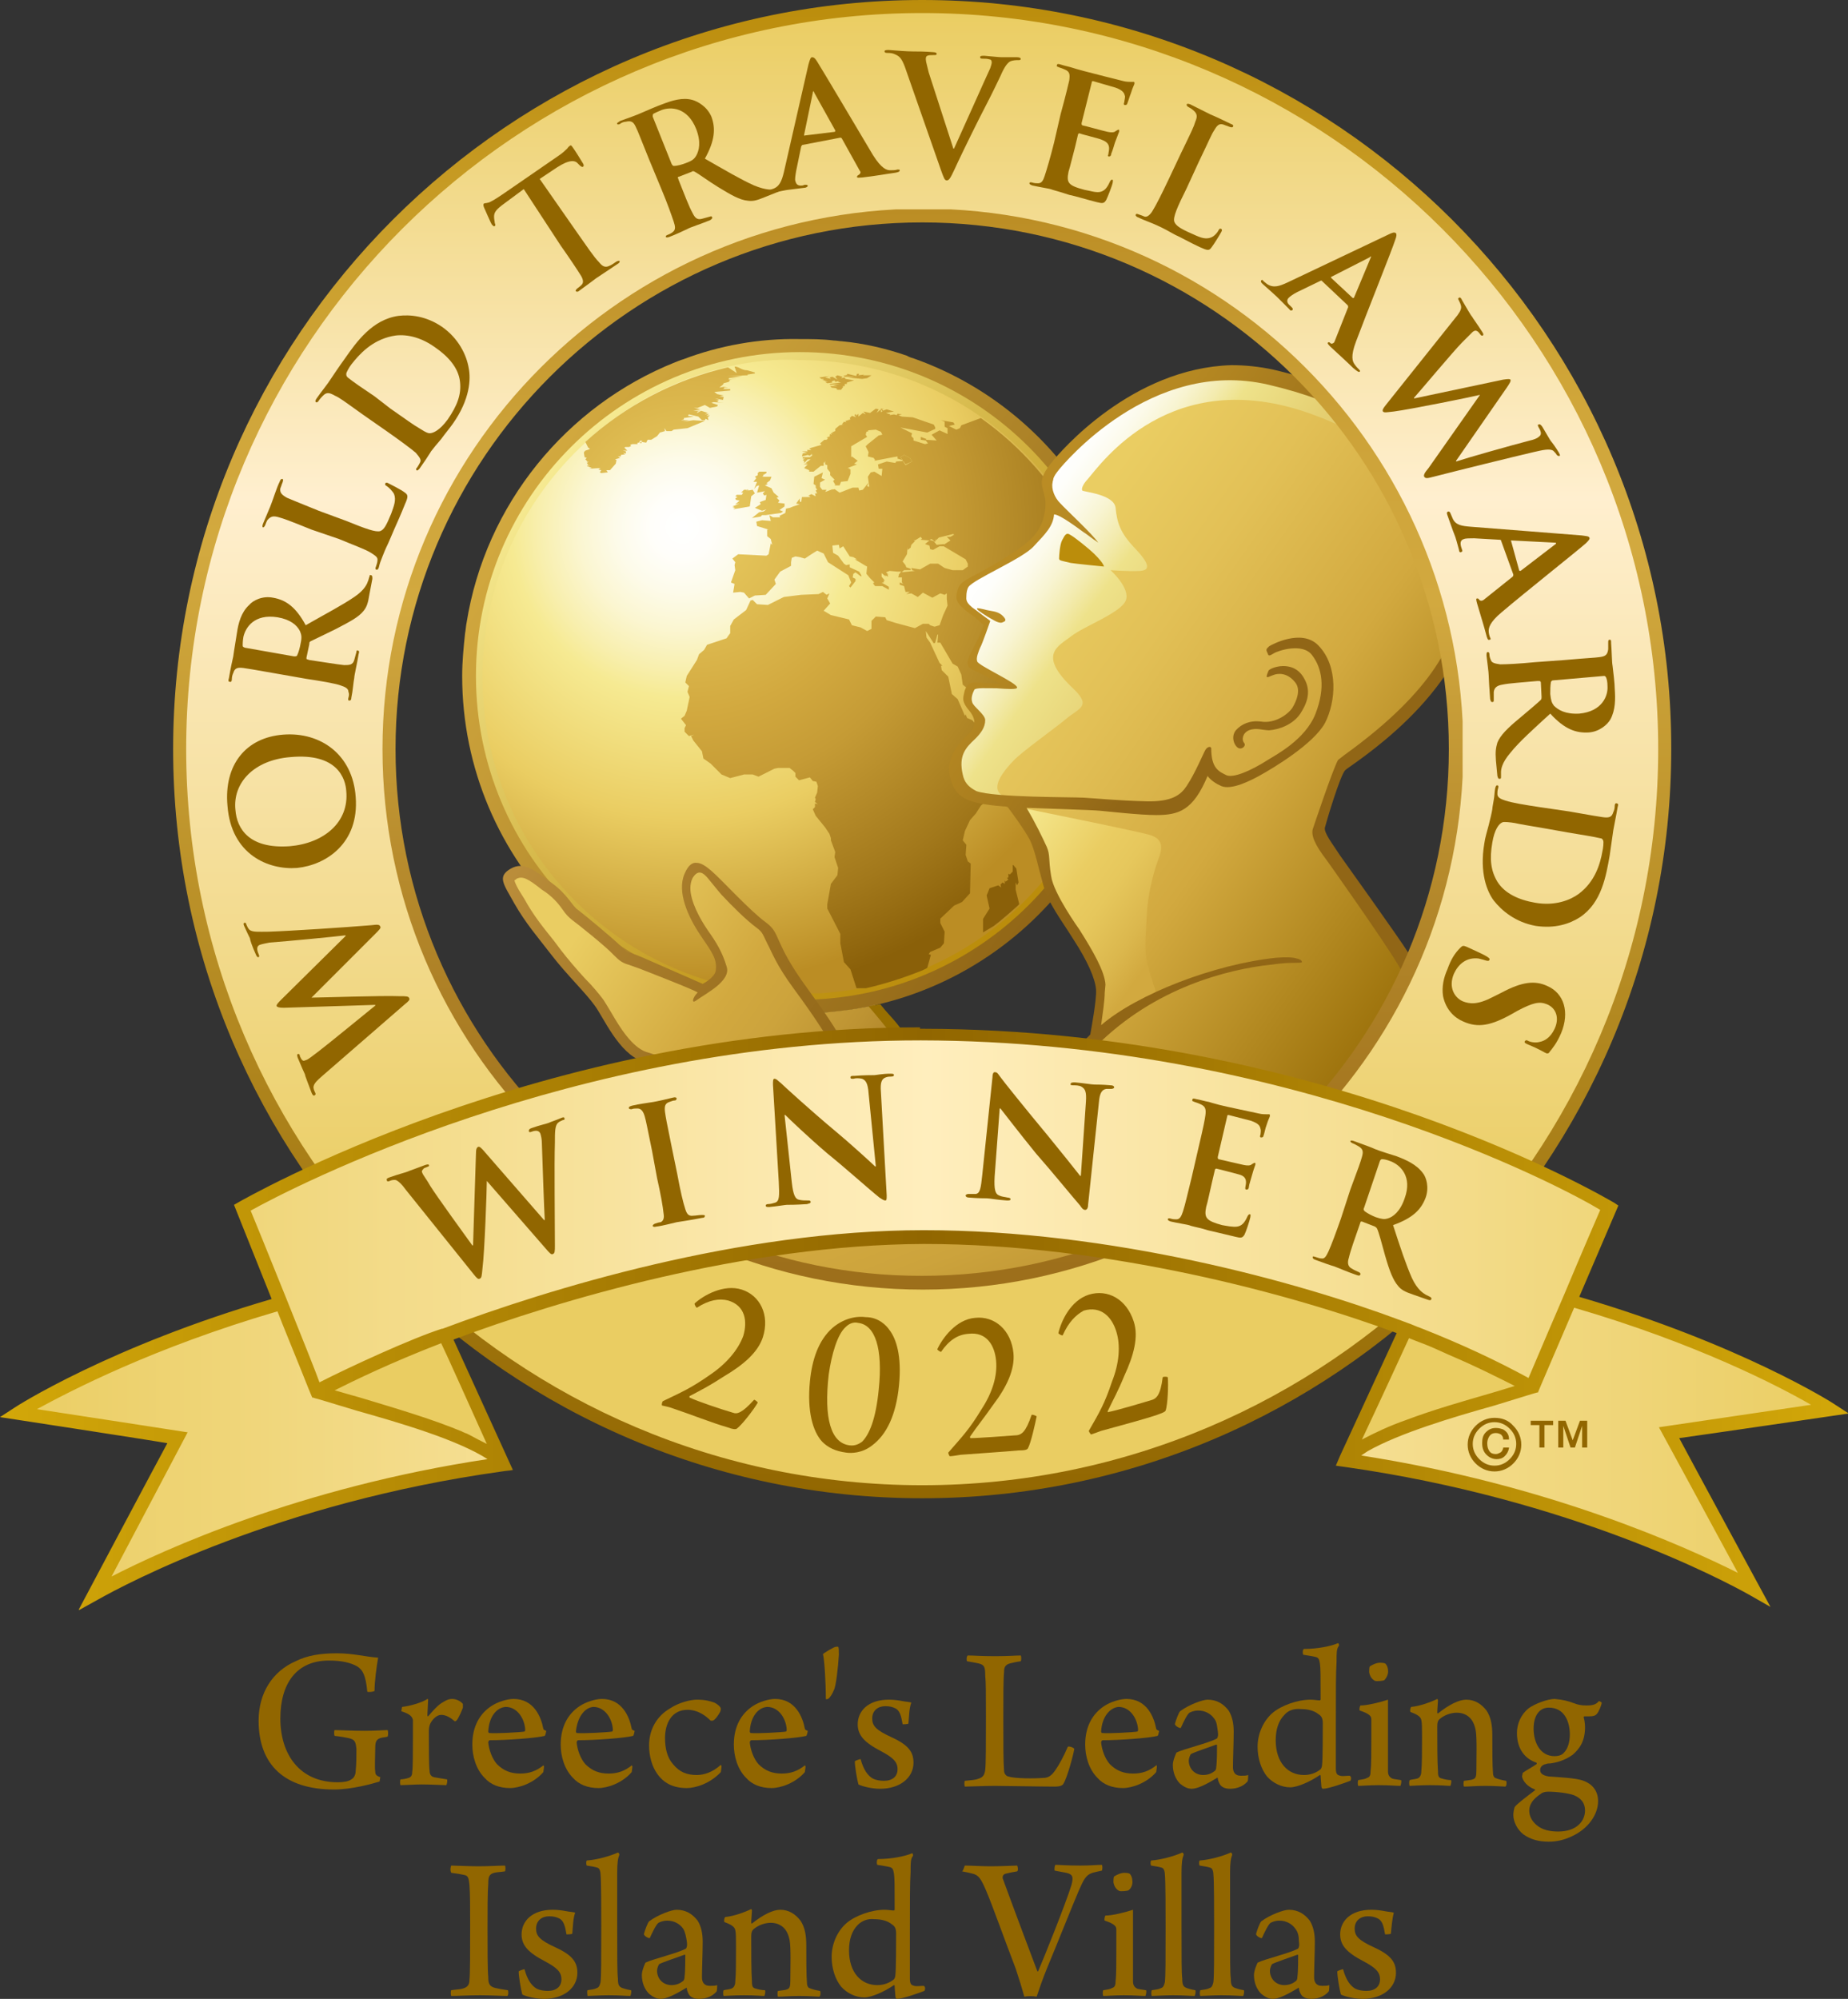 <?xml version="1.0" encoding="utf-8"?>
<!-- Generator: Adobe Illustrator 25.0.0, SVG Export Plug-In . SVG Version: 6.00 Build 0)  -->
<svg version="1.1" id="Layer_1" xmlns="http://www.w3.org/2000/svg" xmlns:xlink="http://www.w3.org/1999/xlink" x="0px" y="0px"
	 viewBox="0 0 255.1 275.9" style="enable-background:new 0 0 255.1 275.9;" xml:space="preserve">
<rect x="0" y="0" width="255.1" height="275.9" fill="#333333" stroke="none"/>
<style type="text/css">
	.st0{clip-path:url(#SVGID_2_);fill:url(#SVGID_3_);}
	.st1{clip-path:url(#SVGID_5_);fill:url(#SVGID_6_);}
	.st2{clip-path:url(#SVGID_8_);fill:url(#SVGID_9_);}
	.st3{clip-path:url(#SVGID_11_);fill:url(#SVGID_12_);}
	.st4{clip-path:url(#SVGID_14_);fill:url(#SVGID_15_);}
	.st5{clip-path:url(#SVGID_17_);fill:url(#SVGID_18_);}
	.st6{clip-path:url(#SVGID_20_);fill:url(#SVGID_21_);}
	.st7{clip-path:url(#SVGID_23_);fill:url(#SVGID_24_);}
	.st8{clip-path:url(#SVGID_26_);fill:url(#SVGID_27_);}
	.st9{clip-path:url(#SVGID_29_);fill:url(#SVGID_30_);}
	.st10{clip-path:url(#SVGID_32_);fill:url(#SVGID_33_);}
	.st11{clip-path:url(#SVGID_35_);fill:url(#SVGID_36_);}
	.st12{clip-path:url(#SVGID_38_);fill:url(#SVGID_39_);}
	.st13{clip-path:url(#SVGID_41_);fill:url(#SVGID_42_);}
	.st14{clip-path:url(#SVGID_44_);fill:url(#SVGID_45_);}
	.st15{clip-path:url(#SVGID_47_);fill:url(#SVGID_48_);}
	.st16{clip-path:url(#SVGID_50_);fill:url(#SVGID_51_);}
	.st17{clip-path:url(#SVGID_53_);fill:url(#SVGID_54_);}
	.st18{clip-path:url(#SVGID_56_);fill:#916616;}
	.st19{clip-path:url(#SVGID_56_);fill:#BB8D0B;}
	.st20{clip-path:url(#SVGID_56_);fill:#BB8D24;}
	.st21{clip-path:url(#SVGID_56_);fill:#986F00;}
	.st22{clip-path:url(#SVGID_58_);fill:url(#SVGID_59_);}
	.st23{clip-path:url(#SVGID_61_);fill:url(#SVGID_62_);}
	.st24{clip-path:url(#SVGID_64_);fill:url(#SVGID_65_);}
	.st25{clip-path:url(#SVGID_67_);fill:#916600;}
	.st26{clip-path:url(#SVGID_69_);fill:url(#SVGID_70_);}
	.st27{clip-path:url(#SVGID_72_);fill:#EACD62;}
	.st28{clip-path:url(#SVGID_74_);fill:url(#SVGID_75_);}
	.st29{clip-path:url(#SVGID_77_);fill:#EACD62;}
	.st30{clip-path:url(#SVGID_79_);fill:url(#SVGID_80_);}
	.st31{clip-path:url(#SVGID_82_);fill:url(#SVGID_83_);}
	.st32{clip-path:url(#SVGID_85_);fill:#916600;}
	.st33{fill:#916600;}
	.st34{fill:none;}
</style>
<g>
	<g>
		<defs>
			<path id="SVGID_1_" d="M94.3,49.6c-0.4,0.1-0.8,0.3-1.1,0.4c-15,6-26.2,19.6-28.8,36c-0.1,0.5-0.1,0.9-0.2,1.4
				c-0.2,1.9-0.4,3.9-0.4,5.9c0,25.7,20.9,46.6,46.6,46.6c25.8,0,46.6-20.9,46.6-46.6c0-20.2-12.8-37.4-30.8-43.8
				c-0.3-0.1-0.7-0.2-1-0.4c-2.9-1-5.9-1.7-9-2c-0.3,0-0.7-0.1-1.1-0.1c-1.6-0.2-3.2-0.2-4.8-0.2C104.8,46.7,99.3,47.7,94.3,49.6"/>
		</defs>
		<clipPath id="SVGID_2_">
			<use xlink:href="#SVGID_1_"  style="overflow:visible;"/>
		</clipPath>
		
			<linearGradient id="SVGID_3_" gradientUnits="userSpaceOnUse" x1="-170.079" y1="558.435" x2="-169.079" y2="558.435" gradientTransform="matrix(76.38 53.482 53.482 -76.38 -16803.361 51816.223)">
			<stop  offset="0" style="stop-color:#D2A93F"/>
			<stop  offset="1" style="stop-color:#916616"/>
		</linearGradient>
		<polygon class="st0" points="94.5,2.9 200.9,77.4 126.4,183.8 20,109.3 		"/>
	</g>
	<g>
		<defs>
			<path id="SVGID_4_" d="M65.7,93.3c0,24.7,20,44.7,44.7,44.7c24.7,0,44.7-20,44.7-44.7c0-24.7-20-44.7-44.7-44.7
				C85.8,48.6,65.7,68.6,65.7,93.3"/>
		</defs>
		<clipPath id="SVGID_5_">
			<use xlink:href="#SVGID_4_"  style="overflow:visible;"/>
		</clipPath>
		
			<linearGradient id="SVGID_6_" gradientUnits="userSpaceOnUse" x1="-170.079" y1="558.435" x2="-169.079" y2="558.435" gradientTransform="matrix(63.212 63.212 63.212 -63.212 -24470.014 46112.656)">
			<stop  offset="0" style="stop-color:#F6EA92"/>
			<stop  offset="0.113" style="stop-color:#EDDC7D"/>
			<stop  offset="0.403" style="stop-color:#D7BA4C"/>
			<stop  offset="0.658" style="stop-color:#C8A129"/>
			<stop  offset="0.866" style="stop-color:#BE9213"/>
			<stop  offset="1" style="stop-color:#BB8D0B"/>
		</linearGradient>
		<polygon class="st1" points="110.4,3.9 199.8,93.3 110.4,182.7 21.1,93.3 		"/>
	</g>
	<g>
		<defs>
			<path id="SVGID_7_" d="M100.5,50.6L100.5,50.6C93,52.3,86.3,56,80.8,61l0,0.1c-8.7,8-14.2,19.5-14.2,32.3
				c0,24.2,19.6,43.8,43.8,43.8c2.7,0,5.4-0.3,8-0.7c0.1,0,0.4-0.1,0.8-0.1c2.5-0.5,5-1.2,7.3-2.2c0.5-0.2,1.1-0.4,1.6-0.7v0
				c4.6-2,8.8-4.8,12.4-8.2c0.2-0.2,0.3-0.3,0.3-0.3l0,0c8.3-8,13.4-19.2,13.4-31.5c0-24.2-19.6-43.8-43.8-43.8
				C107,49.5,103.7,49.9,100.5,50.6"/>
		</defs>
		<clipPath id="SVGID_8_">
			<use xlink:href="#SVGID_7_"  style="overflow:visible;"/>
		</clipPath>
		
			<radialGradient id="SVGID_9_" cx="-170.079" cy="558.435" r="1" gradientTransform="matrix(68.653 0 0 -68.653 11770.6 38411.25)" gradientUnits="userSpaceOnUse">
			<stop  offset="0" style="stop-color:#FFFFFF"/>
			<stop  offset="5.618000e-03" style="stop-color:#FFFFFF"/>
			<stop  offset="6.140288e-02" style="stop-color:#FFFEFA"/>
			<stop  offset="0.131" style="stop-color:#FDFBEA"/>
			<stop  offset="0.207" style="stop-color:#FBF6D1"/>
			<stop  offset="0.287" style="stop-color:#F8EFAE"/>
			<stop  offset="0.343" style="stop-color:#F6EA92"/>
			<stop  offset="0.584" style="stop-color:#EACD62"/>
			<stop  offset="0.921" style="stop-color:#BB8D24"/>
			<stop  offset="1" style="stop-color:#BB8D24"/>
		</radialGradient>
		<rect x="66.6" y="49.5" class="st2" width="87.6" height="87.6"/>
	</g>
	<g>
		<defs>
			<polygon id="SVGID_10_" points="104.8,65.1 104.6,65.3 104.6,65.6 104.2,65.8 104.4,66 104,66.5 104.5,66.5 104.1,67.5 
				104.6,66.9 104.4,67.1 104.8,67 104.5,68 105.6,67.8 105.3,68.1 105.5,68.4 105.8,68.3 105.7,69 104.6,69.4 104.9,69.3 105,69.6 
				104.2,70.1 105.2,70.5 105.8,70.3 105.4,70.6 104.8,70.7 103.8,71.5 105,71.3 105.2,71.1 105.7,71.1 107.8,70.8 108.1,70.6 
				107.6,70.4 108.3,69.9 108.3,69.5 107.4,69.4 107.6,69.1 107.2,68.7 107.5,68.6 106.8,68 106.5,67.4 105.6,67 106,66.8 
				105.8,66.7 106.3,66.3 106.5,65.8 105.2,65.8 105.4,65.7 105.3,65.6 105.8,65.3 105.8,65.1 			"/>
		</defs>
		<clipPath id="SVGID_11_">
			<use xlink:href="#SVGID_10_"  style="overflow:visible;"/>
		</clipPath>
		
			<radialGradient id="SVGID_12_" cx="-170.079" cy="558.435" r="1" gradientTransform="matrix(68.233 0 0 -68.233 11700.226 38176.309)" gradientUnits="userSpaceOnUse">
			<stop  offset="0" style="stop-color:#EACD62"/>
			<stop  offset="0.207" style="stop-color:#DEBB51"/>
			<stop  offset="0.382" style="stop-color:#D2A93F"/>
			<stop  offset="0.528" style="stop-color:#C59B35"/>
			<stop  offset="0.8" style="stop-color:#A2781B"/>
			<stop  offset="0.961" style="stop-color:#8A6009"/>
			<stop  offset="1" style="stop-color:#8A6009"/>
		</radialGradient>
		<rect x="103.8" y="65.1" class="st3" width="4.5" height="6.5"/>
	</g>
	<g>
		<defs>
			<polygon id="SVGID_13_" points="103.1,67.8 103.1,67.6 102.7,67.6 102.3,68 102.6,68 102.4,68.3 101.7,68.3 101.5,68.5 
				101.8,68.6 101.5,68.8 101.6,69 102.1,69.1 101.5,69.6 102.1,69.5 101.1,69.9 101.4,70 101.1,70.1 101.5,70.1 101.2,70.3 
				103.5,69.9 103.7,68.5 104.2,68.1 103.9,67.6 103.3,67.7 103.2,67.5 			"/>
		</defs>
		<clipPath id="SVGID_14_">
			<use xlink:href="#SVGID_13_"  style="overflow:visible;"/>
		</clipPath>
		
			<radialGradient id="SVGID_15_" cx="-170.079" cy="558.435" r="1" gradientTransform="matrix(68.303 0 0 -68.303 11712.048 38215.156)" gradientUnits="userSpaceOnUse">
			<stop  offset="0" style="stop-color:#EACD62"/>
			<stop  offset="0.207" style="stop-color:#DEBB51"/>
			<stop  offset="0.382" style="stop-color:#D2A93F"/>
			<stop  offset="0.528" style="stop-color:#C59B35"/>
			<stop  offset="0.8" style="stop-color:#A2781B"/>
			<stop  offset="0.961" style="stop-color:#8A6009"/>
			<stop  offset="1" style="stop-color:#8A6009"/>
		</radialGradient>
		<rect x="101.1" y="67.5" class="st4" width="3.1" height="2.8"/>
	</g>
	<g>
		<defs>
			<path id="SVGID_16_" d="M101.4,50.6l0.3,0.9l-1.2-0.8C93.1,52.4,86.3,56,80.8,61l0.4,0.8l0.3,0.1h-0.2l0.1,0.1l-0.6,0.2
				c-0.1,0.1-0.2,0.2-0.2,0.3l0.1,0.6l0.3,0.1l-0.2,0.2l0.3,0.3l-0.2,0.1l0.4-0.1L81,63.9l0.2,0.2L81,64.2h0.5L81,64.3l0.7,0.3
				l-0.4,0.1l1.6-0.1l-0.3,0.2l0.4,0.1l-0.2,0.3l0.2,0.1l0.9-0.1l-0.2-0.3l0.5,0L85,64l0.1-0.5l-0.2-0.1l0.7-0.2L85.3,63l0.4,0
				l0-0.2l0.6-0.1l-0.3-0.2l0.4,0.1l0-0.3L86,62.2l0.6,0l-0.4-0.4l0.1-0.1l0.5,0l0.3-0.1L87,61.4l0.3-0.1h0.7l0-0.2h0.2l0.2-0.3
				l0.3,0.1l-0.4,0.2l0.2,0.1l0.1-0.2l0.6,0.1l0.2-0.4l0.5,0l0.8-0.5l0.4-0.5l0.7-0.2l-0.1-0.4l0.3,0.4l0.7,0l0.3-0.2l1.9-0.2l2.4-1
				l-1.6-0.1l-1.4,0.2l0.8-0.2l-1.1,0l0.4-0.1l0-0.2l1.4-0.2l-0.8-0.1L95,57.3l0.1-0.1l1.3,0.3l0.5,0.5h0.4l0.1-0.2l0.4,0.2
				l-0.1-0.4l0.3-0.3l-0.5,0.1l0.4-0.3l-0.6,0.1l0.4-0.2l-0.9-0.3L96.2,57l0.1-0.2l0.4-0.1l-1,0l1-0.2l-0.9-0.2l0.5,0l1-0.4l0.7,0.4
				l1-0.2l0.1-0.2l-0.9-0.3l0.3-0.1l1.4,0.1l-0.9-0.1l0.2-0.2h-0.4l0.5-0.1l-0.6-0.2l1.1,0.2l0.1-0.4l-0.6-0.1l0.6-0.1L99,54.4
				l-0.4-0.3l2.2-0.2v-0.2l-1,0l0.2-0.1l-0.1-0.1l0.6,0l-0.6-0.1l-0.6,0.1l0.6-0.5l-0.1,0l0.1-0.1l1.1-0.3l-0.4,0.1l0.2-0.3l1-0.2
				l-1.2,0.2l0-0.2l1.9-0.3h-2.2l2.9-0.1l0-0.1l1.3-0.2l-1.4-0.4c0,0,0,0-0.1,0c-0.2,0-0.5-0.1-0.7-0.2
				C101.9,50.7,101.7,50.6,101.4,50.6C101.4,50.6,101.4,50.6,101.4,50.6"/>
		</defs>
		<clipPath id="SVGID_17_">
			<use xlink:href="#SVGID_16_"  style="overflow:visible;"/>
		</clipPath>
		
			<radialGradient id="SVGID_18_" cx="-170.079" cy="558.435" r="1" gradientTransform="matrix(68.265 0 0 -68.265 11705.56 38193.836)" gradientUnits="userSpaceOnUse">
			<stop  offset="0" style="stop-color:#EACD62"/>
			<stop  offset="0.207" style="stop-color:#DEBB51"/>
			<stop  offset="0.382" style="stop-color:#D2A93F"/>
			<stop  offset="0.528" style="stop-color:#C59B35"/>
			<stop  offset="0.8" style="stop-color:#A2781B"/>
			<stop  offset="0.961" style="stop-color:#8A6009"/>
			<stop  offset="1" style="stop-color:#8A6009"/>
		</radialGradient>
		<rect x="80.6" y="50.6" class="st5" width="23.6" height="14.7"/>
	</g>
	<g>
		<defs>
			<polygon id="SVGID_19_" points="118.2,51.9 117,51.6 116.9,51.7 117.1,51.8 116.8,51.7 116.9,51.8 116.1,51.8 116.7,51.8 
				116.4,51.9 116.7,52 118,52 117.1,52.1 119,52.3 119.7,52.2 120.3,51.8 119.1,51.8 119.3,51.7 118.5,51.8 118.6,51.6 118.3,51.6 
							"/>
		</defs>
		<clipPath id="SVGID_20_">
			<use xlink:href="#SVGID_19_"  style="overflow:visible;"/>
		</clipPath>
		
			<radialGradient id="SVGID_21_" cx="-170.079" cy="558.435" r="1" gradientTransform="matrix(68.305 0 0 -68.305 11712.394 38216.293)" gradientUnits="userSpaceOnUse">
			<stop  offset="0" style="stop-color:#EACD62"/>
			<stop  offset="0.207" style="stop-color:#DEBB51"/>
			<stop  offset="0.382" style="stop-color:#D2A93F"/>
			<stop  offset="0.528" style="stop-color:#C59B35"/>
			<stop  offset="0.8" style="stop-color:#A2781B"/>
			<stop  offset="0.961" style="stop-color:#8A6009"/>
			<stop  offset="1" style="stop-color:#8A6009"/>
		</radialGradient>
		<rect x="116.1" y="51.6" class="st6" width="4.2" height="0.7"/>
	</g>
	<g>
		<defs>
			<polygon id="SVGID_22_" points="115.3,52 115.6,52.4 114.9,52 114.5,52.1 114.7,52.3 113.9,52.1 114.5,51.9 113.1,52.1 
				113.4,52.3 113.7,52.3 113.6,52.4 113.9,52.5 113.4,52.4 114.3,52.7 113.9,52.7 114.2,52.9 114.9,52.8 114.8,52.7 114.9,52.6 
				115.2,52.5 115.3,52.7 115.8,52.6 115.7,52.7 116.1,52.8 114.5,53 114.6,53.1 115.9,53 115,53.2 115.6,53.3 114.6,53.3 
				114.8,53.5 115.7,53.6 115.4,53.6 115.7,53.9 116.1,53.8 116.4,53.4 116.3,53.3 116.6,53.3 116.6,53 116.9,53 116.9,52.8 
				117.9,52.5 116.7,52.3 116.6,52.1 116.1,52.2 116.3,52 115.6,51.8 			"/>
		</defs>
		<clipPath id="SVGID_23_">
			<use xlink:href="#SVGID_22_"  style="overflow:visible;"/>
		</clipPath>
		
			<radialGradient id="SVGID_24_" cx="-170.079" cy="558.435" r="1" gradientTransform="matrix(68.266 0 0 -68.266 11705.776 38194.555)" gradientUnits="userSpaceOnUse">
			<stop  offset="0" style="stop-color:#EACD62"/>
			<stop  offset="0.207" style="stop-color:#DEBB51"/>
			<stop  offset="0.382" style="stop-color:#D2A93F"/>
			<stop  offset="0.528" style="stop-color:#C59B35"/>
			<stop  offset="0.8" style="stop-color:#A2781B"/>
			<stop  offset="0.961" style="stop-color:#8A6009"/>
			<stop  offset="1" style="stop-color:#8A6009"/>
		</radialGradient>
		<rect x="113.1" y="51.8" class="st7" width="4.8" height="2"/>
	</g>
	<g>
		<defs>
			<path id="SVGID_25_" d="M139.8,119.6v0.7l-0.4,0.4l-0.2-0.1l0,0.5l-0.2,0.1l0.2,0.2l-0.4,0.3l-0.1-0.2l0,0.5l-0.3-0.2l-0.3,0.3
				l0.1,0.4l-0.4-0.3l-1.2,0.4l-0.4,1l0.4,1.8l-1,1.6l0.1,1.7l1.5-0.9c1.2-0.9,2.5-2.1,3.2-2.7c0.1-0.1,0.2-0.2,0.3-0.3l-0.5-2v-1
				l0.2,0.4l0.2-0.4l-0.3-1.9l-0.5-0.6L139.8,119.6z"/>
		</defs>
		<clipPath id="SVGID_26_">
			<use xlink:href="#SVGID_25_"  style="overflow:visible;"/>
		</clipPath>
		
			<radialGradient id="SVGID_27_" cx="-170.079" cy="558.435" r="1" gradientTransform="matrix(68.285 0 0 -68.285 11708.932 38205)" gradientUnits="userSpaceOnUse">
			<stop  offset="0" style="stop-color:#EACD62"/>
			<stop  offset="0.207" style="stop-color:#DEBB51"/>
			<stop  offset="0.382" style="stop-color:#D2A93F"/>
			<stop  offset="0.528" style="stop-color:#C59B35"/>
			<stop  offset="0.8" style="stop-color:#A2781B"/>
			<stop  offset="0.961" style="stop-color:#8A6009"/>
			<stop  offset="1" style="stop-color:#8A6009"/>
		</radialGradient>
		<rect x="135.7" y="119.4" class="st8" width="5.2" height="9.4"/>
	</g>
	<g>
		<defs>
			<path id="SVGID_28_" d="M124.3,63.1l0.5-0.3l0.8,0.4l0.3,0.5l-0.9,0.5L124.3,63.1z M121.8,56.8l-0.2,0.1l0-0.4l-0.6,0.5l0.3-0.5
				l-0.4-0.1l-0.8,0.6l-0.9-0.2l0.3,0.4l-0.4-0.2l-0.6,0.5l0-0.4l-0.3,0.3l0-0.2h-0.2l0,0.2l0.2,0.2l-0.6-0.2l-0.3,0.3l0.1,0.2
				l-0.6,0.1l0.5,0l-0.6,0.1l0.1,0.2l-0.3-0.1l-0.3,0.4h0.3l-0.6,0.1l-0.6,0.5l0,0.3l-0.5,0.2l0.3,0l-0.4,0.1l0.1,0.2l-0.2-0.1
				l-0.1,0.2l0.1,0.1l-0.5,0.2l0.2,0.1l-0.2,0.2l-0.3,0l-0.6,0.5l0.2,0.2l-1.4,0.4l-0.3,0.1l0.3,0.2h-0.6l0.1,0.2l-0.8,0l0.7,0.2
				l-0.7,0.1l0.1,0l-0.1,0.4l0.8-0.2l0.3,0.1l0.3-0.3l-0.1,0.2h0.2l-0.4,0.3l-1,0l0,0.2l0.3,0l-0.3,0.2l0.2,0.1l0,0.3l0.5-0.5h0.4
				l-0.7,0.5l0.3,0l-0.6,0.2h0.6l-0.5,0.5l0.7,0.3l0,0.2l0.6,0l1-0.8l0.4,0v-0.5l0.1,0.1l0.1-0.3l0,0.5l0.3,0.1v0.5l0.4,0.5l0,0.4
				l0.6,0.6l-0.2,0.2l0.3,0.5l-0.1,0.1l0.7,0l0.2-0.5l0.9-0.1l0.4-1l0-0.6l-0.2-0.1l0.2,0l-0.4-0.1l1.3-0.5l-0.4-0.1l0.5-0.4
				l-0.8-0.6l-0.1,0.1v-1.5l0.5-0.3l1.7-1l-0.2-0.3l0.1-0.4l0.3-0.1l-0.1-0.1l1.1-0.1l0.7,0.3l0.2,0.4l-0.5,0.1l-1.5,1.2l-0.3,0.3
				l0.4,0.8l-0.1,0.6l0.8,0.2l0.2,0.3l-0.1,0.1l2.6-0.5l0.6-0.1v0.3l1,0.3l-1.2,0.1l-0.1,0.2l-1.2-0.2l-1.2,0.4l0.1,0.6h0.5l-0.1,1
				l-1-0.6l-0.5,0.1l-0.4,0.6l0.2,1.4l-0.3-0.1l0.2-0.5l-0.8,1l-0.5,0.1l-0.1-0.4h-0.8l-1.8,0.7l-0.7-0.5l-0.3,0.1l0.1-0.1l-1.1,0.4
				l0.2-0.3l-0.6,0l-0.3-0.4l0-0.6l0.7-0.4l-0.5-0.2l0.2-0.8l-1.2,0.6l-0.1,1l0.3,0.2v0.3l0.2,0.3l-0.2,0.1l0.2,0.4l-0.3,0l0.1,0.4
				l-0.6-0.3l-0.4,0.2l0.3,0.2l-0.2,0h-1l-0.1,0.7l-0.2-0.1v-0.4l-0.5,0.7l0.5,0.1l-0.9,0.3l-0.5,0.2l-0.5,0.1l-0.1,0.6l-0.8,0.4
				l0.1,0.2l-1,0l-0.5-0.3l0.2,0.8l-1.2-0.1l-0.8,0.2l0.1,0.6l1.6,0.5h-0.2V74l0.5,0.4l0.2,0.8l-0.2-0.2l-0.3,1.5l-0.3,0.2l-3.9-0.2
				l-0.8,0.6l0.4,0.5l-0.1,0.4l0.1,0.7l-0.6,1.7l0.5,0.2l-0.2,1.2l1-0.1l0.5,0.1l0.7,0.8l0.8-0.4l1.5-0.1l1.4-1.5l-0.2-0.6l0.8-1.1
				l1.5-0.8l0-0.5l0.1-0.6l0.5-0.2l0.6,0.1l0.7,0.2l0.9-0.6l0.8-0.5l0.9,0.4l0.6,1.2l2.8,1.8l0.4,1l-0.3,0.5l0.2,0.2l0.7-0.9l0-0.3
				l-0.4-0.2l0.1-0.5l0.3-0.2l0.8,0.6l0-0.2l-0.3-0.5l-1.3-0.6l0-0.4l-0.5,0.1l-0.3-0.2l-0.8-1.1l-0.7-0.4l-0.1-1l0.9-0.1l0.1,0.5
				l0.5-0.3l0.9,1.4l0.5,0.1l0.5,0.3h-0.3l1.5,0.9l0.2,0.1l-0.1,1l0.5,0.6l0.6,0.6l-0.2,0.1l0.3,0.4h1l0.9,0.5l0-0.4l-1-0.6l0.3,0
				l0-0.3l0.2,0.1l-0.5-0.6v-0.5l0.6,0.5l-0.1-0.2l0.4,0.2l-0.1-0.4l0.3,0.2l-0.5-0.4l0.5-0.2l1.1,0.1l0.5,0l-0.4,0.5l0.8-0.7l0.9,0
				l0-0.2l-0.6-0.2l-0.1-0.3l-0.4-0.5l0.6-1l0.1-1v0.4l0.4-0.3l0.1-0.4l0.5-0.5l-0.2-0.2l0.2,0.1l0.8-0.5l0.2,0.3h-0.4l0.3,0
				l-0.1,0.1l1.2,0.1l-0.6,0.5l0.6,0.2l0.1,0.5l0.4,0.1l0.9-0.5l0.6,0l0-0.3l-1,0.1l-0.4-0.5l-0.6-0.2l0.3-0.1l0.5,0.4l0.1-0.5v0.3
				l0.4-0.4l2-0.5l0.1,0.1l-0.5,0.3h-0.5l0.5,0.5l-1.1,0.7l3.2,1.9l0.3,0.6l0,0.4l-0.7,0.5l-1.4,0l-1.1-0.3l-0.9-0.6l-1.1,0
				l-1.4,0.8l-1.2-0.2l0.1,0.3l0.4,0.1l-2,0.2l-0.2,0.3l-0.1,0.4l0.5,0v0.7l0.2,0.2l-0.5-0.2l0,0.3l0.6,0.2l0.2,0.8l0.6,0l-0.5,0.3
				l0.7-0.1l0.9,0.5l0.7-0.6l1.3,0.7l1.1-0.6l0.6,0.2l0.3-0.2v0.8l0.1,0.9l-0.6,1.3l-0.5,1.4l-0.7,0.2l-0.6-0.2l-0.2-0.2l-0.8,0
				l-1.1,0.6l-2.6-0.7l-1.3-0.4l-0.2-0.4l-1.3-0.1l-0.6,0.6l0,1.1l-0.6,0.3l-0.9-0.5l-1.2-0.3l-0.4-0.8l-2.5-0.6l-1-0.6l0.9-1
				l-0.4-0.7l0.3-0.7l-0.4,0.2l-0.5-0.4l-0.6,0.3l-2.4,0.1l-2.4,0.3l-2.2,1.1l-1.5-0.1l-0.6-0.6l-0.3,0.1l-0.6,1.3l-1.7,1.3
				l-0.5,0.9l0,1l-0.3,0.4l-0.2,0.3L97.6,89l-0.4,0.7l-0.7,0.6l-0.3,0.8l-1.4,2.2l-0.2,0.9l0.5,0.5l-0.2,0.8l0.3,0.7l-0.4,1.9
				l-0.3,0.7L94,99.2l0.7,0.9l-0.2,0.4v0.5l0.6,0.6l0.7-0.2l-0.4,0.2l0.3,0.6l1.2,1.5l0.2,1l1,0.7l1.5,1.5l1.2,0.5l1.9-0.5l1.2,0
				l0.8,0.3l2.2-1.1l0.5-0.1l0.6,0l1,0l0.5,0.4l0.3,0.3v0.5l0.5,0.5l1.5-0.4l0.4,0.5l0.5,0.1l0.2,0.6l-0.1,0.9l-0.3,0.7l0.1,0.2
				l-0.1,0.4l0.4,0.3l-0.4-0.1l0,0.5l-0.3,0.3l0.4,0.9l1.3,1.6l0.6,0.9l0.2,0.6l0,0.3l0.6,1.6l-0.1,0.7l0.5,1.5l-0.1,1l-0.9,1.2
				l-0.5,2.8l0,0.6l1.8,3.5v1.3l0.5,2.6l0.9,1l0.9,2.8c0,0,0,0,0,0c0.3,0,0.5-0.1,0.8-0.1c1.4-0.3,4.2-1,7.3-2.2
				c0.5-0.2,1.1-0.4,1.6-0.7l0.5-1.8l-0.3-0.1l0.2-0.3l1.4-0.6l0.5-0.6l0.1-1.6l-0.6-1.2l0-0.6l1.9-1.8l1.1-0.5l1.1-1.2l0.1-4.1
				l-0.4-0.3l-0.3-0.9l0.1-1.4l-0.5-0.6l0.3-1.3l0.7-1.5l0.8-0.9l0.7-1.1l2.2-1.9l1.3-1.5l0.8-1.3l0.8-2l0.5-1.6l0.3,0l-0.2-0.1
				l0.1-1.1l-0.4-0.1l-1,0.4l-3.3,0.8l-0.8-0.9l-0.5-0.1l0.5-0.4l-0.2-0.6l-1.3-1.4l-0.7-0.3l-0.2-0.5l-0.1,0.2l-1-2.3l-0.8-0.7
				l-0.5-2.4l-0.9-0.9l-0.1-0.6l0.2,0l-0.4-0.4l-1.3-2.8l-0.5-0.7l-0.1-0.9l1.1,1.7l0.2-0.1l0.3-1.1h0.1l-0.1,1.1h0.4l1.7,2.9
				l0.7,0.4l0.5,1.1l0.2,1.4l1.1,0.9l1.3,2.5v0.9l0.7,2.1h1l0.6-0.5l2-0.5l0.5-0.5l1.8-0.7l0-0.5l0.5-0.3l1.3-0.3l0.4-0.7l0.5-0.1
				l0.2-0.6l0.7-0.3l0-1.1l0.4,0l0.7-1.6l-0.8-0.9l-1.3-0.5l-0.4-0.6l-0.1-0.6l0-0.5l-0.2,0.2l-1.3,1.6l-1.4,0l-0.4-0.2l0-0.3l0-1
				l-0.3-0.2l-0.2,1.1l-0.5-0.8l-0.1-0.7l-1.2-1.5l-0.5-0.6l0.4-0.3l-0.2-0.2l0.4,0l0.1-0.4l0.5,0.5l0.3-0.1l1.2,1.8l1.6,0.9
				l0.7,0.1l1.2-0.5l0.3,0.2l0.5,1l2.9,0.4l2.3-0.1l1,0l0.8,1.1l0.4,0.1l0.7,0.7l0.8-0.1c-0.2-14.5-7.4-27.3-18.4-35.1l-2.7,1
				l-0.2,0.4l-0.5,0.2l-1-0.5l0.8-0.2l-0.2-0.3l-1.7-0.3l0.5,0.2l0,0.7l0.4,0.2l0,0.8l-1.1-0.5l-1.1,0.6l0.7,0.8l-1.5-0.1l0.1-0.1
				l-0.8-0.3l0,0.4l0.7,0.1l0.3,0.4l-0.4,0.1l-1.6-0.5l0-0.3l-0.3-0.3l0.1-0.4l-1.6-0.8l3.7,0.7l1.1-0.5l0-0.2l-0.2-0.4l-2.9-1
				l-1.5-0.1l-0.5-0.2l0.5-0.1l-0.6-0.1l-0.1,0.2l-0.4-0.1h0l-0.6,0.1l0.1-0.1l-0.6-0.2l1.1-0.2l-1-0.3l-0.6,0.2l0.1-0.1l-0.2-0.1
				l0.3-0.1l-0.5-0.1L121.8,56.8z"/>
		</defs>
		<clipPath id="SVGID_29_">
			<use xlink:href="#SVGID_28_"  style="overflow:visible;"/>
		</clipPath>
		
			<radialGradient id="SVGID_30_" cx="-170.079" cy="558.435" r="1" gradientTransform="matrix(68.265 0 0 -68.265 11705.617 38194.02)" gradientUnits="userSpaceOnUse">
			<stop  offset="0" style="stop-color:#EACD62"/>
			<stop  offset="0.207" style="stop-color:#DEBB51"/>
			<stop  offset="0.382" style="stop-color:#D2A93F"/>
			<stop  offset="0.528" style="stop-color:#C59B35"/>
			<stop  offset="0.8" style="stop-color:#A2781B"/>
			<stop  offset="0.961" style="stop-color:#8A6009"/>
			<stop  offset="1" style="stop-color:#8A6009"/>
		</radialGradient>
		<rect x="94" y="56.4" class="st9" width="60.2" height="80"/>
	</g>
	<g>
		<defs>
			<polygon id="SVGID_31_" points="124.3,63.1 125,64.1 125.9,63.7 125.6,63.2 124.8,62.8 			"/>
		</defs>
		<clipPath id="SVGID_32_">
			<use xlink:href="#SVGID_31_"  style="overflow:visible;"/>
		</clipPath>
		
			<radialGradient id="SVGID_33_" cx="-170.079" cy="558.435" r="1" gradientTransform="matrix(68.235 0 0 -68.235 11700.547 38177.332)" gradientUnits="userSpaceOnUse">
			<stop  offset="0" style="stop-color:#EACD62"/>
			<stop  offset="0.207" style="stop-color:#DEBB51"/>
			<stop  offset="0.382" style="stop-color:#D2A93F"/>
			<stop  offset="0.528" style="stop-color:#C59B35"/>
			<stop  offset="0.8" style="stop-color:#A2781B"/>
			<stop  offset="0.961" style="stop-color:#8A6009"/>
			<stop  offset="1" style="stop-color:#8A6009"/>
		</radialGradient>
		<rect x="124.3" y="62.8" class="st10" width="1.6" height="1.3"/>
	</g>
	<g>
		<defs>
			<path id="SVGID_34_" d="M166.7,51.6c-9.1,2.1-18.1,9.3-20.7,12.6c-2.7,3.2-0.4,3.3-0.8,6.3c-0.4,2.9-4.4,6-7.6,7.8
				c-3.2,1.8-5,2.8-4.9,4.1c0.1,1.3,3.3,3.7,3.3,3.7s-0.4,1.4-1,3.1c-0.6,1.7-0.9,2.2-0.4,2.8c0.5,0.6,4.5,2.6,4.5,2.6h-3.7
				c-2.4,0-2.4,2.1-1.2,3.6c1.3,1.5,0.8,2.3-0.8,4.1c-1.5,1.8-2.3,3.3-1,5.9c1.3,2.6,7.7,2.3,7.7,2.3s3.1,5.4,4.1,10
				c1,4.6,6.1,11.3,7.4,14.9c1.3,3.6-0.8,8.2-0.8,8.2c-5.1,5.9-8.3,12.7-10,17.3l-0.6,1.6l43.9,2.2c0,0,12.5-27.1,11.2-29.3
				c-1.6-2.6-9.3-13.8-9.3-13.8l-4.1-6.4l3.5-8.8c12.7-10.9,18.3-16.6,16.9-31.5c-1.3-13.6-22.4-23.4-33-23.4
				C168.3,51.4,167.4,51.4,166.7,51.6"/>
		</defs>
		<clipPath id="SVGID_35_">
			<use xlink:href="#SVGID_34_"  style="overflow:visible;"/>
		</clipPath>
		
			<linearGradient id="SVGID_36_" gradientUnits="userSpaceOnUse" x1="-170.079" y1="558.435" x2="-169.079" y2="558.435" gradientTransform="matrix(73.406 51.399 51.399 -73.406 -16086.607 49817.453)">
			<stop  offset="0" style="stop-color:#EACD62"/>
			<stop  offset="8.427000e-02" style="stop-color:#EACD62"/>
			<stop  offset="0.281" style="stop-color:#E2C056"/>
			<stop  offset="0.539" style="stop-color:#D2A93F"/>
			<stop  offset="1" style="stop-color:#916600"/>
		</linearGradient>
		<polygon class="st11" points="155,17.3 256.9,88.6 179.8,198.7 78,127.4 		"/>
	</g>
	<g>
		<defs>
			<path id="SVGID_37_" d="M106.9,158.2c0.2,0.9-3.5,13.3-3.6,15.6l26.6,3.4l23.7-4.7l-25.7-17.9
				C127.9,154.6,106.5,156.2,106.9,158.2"/>
		</defs>
		<clipPath id="SVGID_38_">
			<use xlink:href="#SVGID_37_"  style="overflow:visible;"/>
		</clipPath>
		
			<linearGradient id="SVGID_39_" gradientUnits="userSpaceOnUse" x1="-170.079" y1="558.435" x2="-169.079" y2="558.435" gradientTransform="matrix(30.896 81.453 81.453 -30.896 -40118.27 31232.023)">
			<stop  offset="0" style="stop-color:#EACD62"/>
			<stop  offset="0.18" style="stop-color:#EACD62"/>
			<stop  offset="0.483" style="stop-color:#D2A93F"/>
			<stop  offset="0.586" style="stop-color:#CCA33C"/>
			<stop  offset="0.72" style="stop-color:#BD9332"/>
			<stop  offset="0.87" style="stop-color:#A37821"/>
			<stop  offset="0.955" style="stop-color:#916616"/>
			<stop  offset="1" style="stop-color:#916616"/>
		</linearGradient>
		<polygon class="st12" points="147.3,137.9 161.1,174.3 109.6,193.9 95.8,157.4 		"/>
	</g>
	<g>
		<defs>
			<path id="SVGID_40_" d="M95,123.9c0.6,2.6,4.2,7.4,4.6,9c0.4,1.6-2.6,3.4-2.6,3.4s-6.4-2.4-9.8-4c-3.4-1.6-6.6-5-8.8-7.2
				c-2.2-2.2-6-5-7.2-5c-1.2,0-1.6,1.6-0.6,3c1,1.4,6,8.6,8,10.6c2,2,5,6.2,6.6,9c1.6,2.8,4.6,3.6,11.6,6c7,2.4,7.8,5.4,8.2,7.4
				c0.2,0.9,0.1,3.6,0,5.8l12.7,2.7l9.5-0.1l-1.2-12.2c0,0-0.8-6.7-1.2-7.9c-0.4-1.2-4-5.7-4-5.7c-3.1,0.8-7.6,1.1-7.6,1.1
				s-5.4-8.4-6.4-10.1c-1-1.8-6.2-6.4-8.6-9c-0.6-0.7-1.2-1-1.7-1C95.2,119.8,94.5,122,95,123.9"/>
		</defs>
		<clipPath id="SVGID_41_">
			<use xlink:href="#SVGID_40_"  style="overflow:visible;"/>
		</clipPath>
		
			<linearGradient id="SVGID_42_" gradientUnits="userSpaceOnUse" x1="-170.079" y1="558.435" x2="-169.079" y2="558.435" gradientTransform="matrix(58.794 41.168 41.168 -58.794 -12920.581 39956.059)">
			<stop  offset="0" style="stop-color:#EACD62"/>
			<stop  offset="0.18" style="stop-color:#EACD62"/>
			<stop  offset="0.483" style="stop-color:#D2A93F"/>
			<stop  offset="0.586" style="stop-color:#CCA33C"/>
			<stop  offset="0.72" style="stop-color:#BD9332"/>
			<stop  offset="0.87" style="stop-color:#A37821"/>
			<stop  offset="0.955" style="stop-color:#916616"/>
			<stop  offset="1" style="stop-color:#916616"/>
		</linearGradient>
		<polygon class="st13" points="88.5,92.7 148.2,134.5 108.2,191.6 48.5,149.9 		"/>
	</g>
	<g>
		<defs>
			<path id="SVGID_43_" d="M144,118.5c0.3,1.9,0.9,4.2,2.2,6.3c1.4,2.2,5.4,9.1,5.6,10.3c0.3,1.2-0.4,8.1-0.4,8.1l8.3-5.9
				c0,0-0.8-2.3-1.3-4.2c-0.5-2-0.2-4.3-0.1-6.8c0.1-2.5,0.8-5.5,1.6-7.7c0.9-2.2,0.1-2.9-1-3.3c-1-0.4-18.4-3.9-18.4-3.9
				S143.7,116.6,144,118.5"/>
		</defs>
		<clipPath id="SVGID_44_">
			<use xlink:href="#SVGID_43_"  style="overflow:visible;"/>
		</clipPath>
		
			<linearGradient id="SVGID_45_" gradientUnits="userSpaceOnUse" x1="-170.079" y1="558.435" x2="-169.079" y2="558.435" gradientTransform="matrix(25.006 17.509 17.509 -25.006 -5388.328 17059.506)">
			<stop  offset="0" style="stop-color:#F6EA92"/>
			<stop  offset="0.399" style="stop-color:#EACD62"/>
			<stop  offset="0.554" style="stop-color:#E6C75C"/>
			<stop  offset="0.754" style="stop-color:#DBB74D"/>
			<stop  offset="0.882" style="stop-color:#D2A93F"/>
			<stop  offset="1" style="stop-color:#D2A93F"/>
		</linearGradient>
		<polygon class="st14" points="147.3,101.9 175.9,121.9 154.3,152.7 125.7,132.8 		"/>
	</g>
	<g>
		<defs>
			<path id="SVGID_46_" d="M148.2,61.7c-4.2,4-3.7,5-3.4,6.7c0.3,1.7-0.1,3.5-1.2,5.4c-1.1,1.8-6.2,4.5-7.8,5.2
				c-1.6,0.7-3.1,2.1-2.9,3.5c0.2,1.5,3.3,3.3,3.3,3.3s-0.9,2.2-1.7,4.1c-0.9,1.8-0.2,1.6,0.3,2.1c0.4,0.4,4.7,2.5,4.7,2.5
				s-2.3,0-3.8-0.1c-1.6-0.1-1.6,0.2-1.8,1c-0.2,0.9,0.4,2.3,1,3.3c0.6,0.9-0.1,2.2-0.8,3.1c-0.7,0.9-2.8,2.7-1.6,6
				c1.3,3.3,8.5,2.6,8.5,2.6c-5-0.2-3.5-2.9-1.1-5.4c1.1-1.2,5.5-4.3,7.3-5.8c1.8-1.5,3.6-1.7,0.8-4.3c-4.8-4.6-1.9-5.7-0.1-7.1
				c1.8-1.4,6.8-3.2,7.5-4.9c0.7-1.7-2.1-4.2-2.1-4.2s2.6,0.2,4.1,0.1c1.5-0.1,1.2-1.1-0.8-3.2c-2-2.1-2.4-3.5-2.6-5.5
				c-0.2-1.9-4.5-2.2-4.6-2.4c-0.2-0.3,0.3-1.1,0.7-1.5c1.9-2.2,11.5-16,30.8-9.1c21.8,7.8,22.1,25.3,22.1,25.3
				c1.1-8.4-4.6-22.9-22.8-28.5c-3.9-1.2-7.4-1.7-10.5-1.7C158.1,51.9,151.5,58.6,148.2,61.7"/>
		</defs>
		<clipPath id="SVGID_47_">
			<use xlink:href="#SVGID_46_"  style="overflow:visible;"/>
		</clipPath>
		
			<linearGradient id="SVGID_48_" gradientUnits="userSpaceOnUse" x1="-170.079" y1="558.435" x2="-169.079" y2="558.435" gradientTransform="matrix(47.205 33.053 33.053 -47.205 -10284.669 32046.967)">
			<stop  offset="0" style="stop-color:#FFFFFF"/>
			<stop  offset="5.618000e-03" style="stop-color:#FFFFFF"/>
			<stop  offset="4.840751e-02" style="stop-color:#FEFEFA"/>
			<stop  offset="0.101" style="stop-color:#FCFAEA"/>
			<stop  offset="0.16" style="stop-color:#F8F4D1"/>
			<stop  offset="0.222" style="stop-color:#F3EBAE"/>
			<stop  offset="0.275" style="stop-color:#EEE28A"/>
			<stop  offset="0.832" style="stop-color:#D2A93F"/>
			<stop  offset="1" style="stop-color:#D2A93F"/>
		</linearGradient>
		<polygon class="st15" points="155.1,15.8 232.7,70.1 180,145.3 102.5,91 		"/>
	</g>
	<g>
		<defs>
			<path id="SVGID_49_" d="M145.2,63.8c-2.2,2.7-1.2,3.1-0.9,5.3c0,0,0.3,2.9-1.7,5c-1.5,1.6-4.5,3.3-6.6,4.5
				c-2.1,1.2-3.5,1.6-3.8,2.8c-0.3,1.2-0.6,1.8,2.4,3.8l1.2,1.1c-0.4,1-0.4,1.1-1.2,2.7c-0.7,1.4-1.7,2.8-0.4,3.4
				c1.3,0.6,3.9,2,3.9,2s-3.1-0.2-3.6-0.2c-0.6,0-1.2,0.4-1.4,1.4c-0.2,0.9-0.3,1.3,0.7,2.5c1,1.2,0.9,2.3-0.1,3.2
				c-1,0.9-3.2,3.2-2.6,5.8c0.7,2.9,2.1,3.8,7.4,4.2c0.2,0,0.4,0,0.6,0.1c0.1,0.1,2.4,3.2,3.1,4.6c0.7,1.5,1.1,3.6,1.8,6.1
				c0.7,2.6,2.4,4.7,4.2,7.6c1.9,2.9,3,5.4,3.1,6.9c0.1,1.4-0.7,5.6-0.8,6.2c-0.3,0.3-0.7,0.7-1,1c-0.3,0.3-1.1,1.1-1.5,1.6
				c-4,4.9-6.8,10.4-8.6,14.8c-0.2,0.5-1,2.6-1.1,3h1l2-0.5c0.2-0.5,0.9-2.7,1-2.8c2.3-5.8,4.4-10.3,7.5-13.9
				c7.9-8.9,18.1-11.8,24.4-12.7c1.6-0.2,3.1-0.4,4.1-0.4c0.1,0,0.2,0,0.3,0c0.5,0,1.1,0,1.1-0.1c0.1-0.3-0.6-0.5-0.7-0.5
				c-0.6-0.2-1.6-0.2-2.9-0.1c-8.5,0.9-19.1,5-24.1,9.3c0.2-1.5,0.5-3.4,0.5-4.5c0-0.1,0.1-1,0.1-1.1c-0.1-1.8-1.7-4.6-3.6-7.6
				c0,0-3.6-5-3.9-7.4c-0.4-2.4-0.1-2.8-0.6-4c-0.6-1.3-1.5-3.2-2.8-5.4c2.5,0.1,9.1,0.3,10.1,0.4c1.2,0.1,5.5,0.6,7.8,0.6
				c3.1,0,5.1-0.6,7.1-5.4c0,0,0.5,0.8,1.9,1.4c1.4,0.6,4.1-0.8,5.2-1.4c2-1.1,7.5-4.4,9.1-7.3c1.5-2.9,1.9-7.8-0.9-10.7
				c-2.3-2.4-6.5-0.1-6.8,0.1c-0.4,0.4-0.5,0.4-0.2,1c0.1,0.4,0.3,0.3,0.8,0c0.6-0.4,4-1.5,5.3,0.2c1.4,1.8,1.9,4.5,0.5,8.1
				c-1.4,3.6-5.5,5.7-6.6,6.4c-2.5,1.6-4.8,2.5-5.7,2.1c-1-0.5-2.1-0.9-2.1-3.7c0-0.3-0.5-0.3-0.8,0.2c-0.3,0.5-1.4,3.2-2.6,5
				c-0.8,1.2-2,2.2-5.6,2.1c-4-0.1-6.8-0.4-8.6-0.5c-1.7-0.1-12.2,0-14.8-0.9c-1.2-0.6-1.7-1.3-1.9-2.3c-0.6-2.6,0.4-3.7,1.7-4.9
				c0.8-0.8,1.4-1.6,1.4-2.6c0-0.8-1.7-1.9-1.8-2.5c-0.2-0.6,0.1-1.3,0.3-1.7c0.2-0.3,1.7-0.2,3.1-0.2c1.4,0.1,2.8,0.2,2.8-0.1
				c0.1-0.6-5.3-3-5.5-3.6c-0.2-0.5,0.2-1.4,0.4-1.9c0.3-0.5,1.4-3.7,1.4-3.7s-1.9-1.4-2-1.5c-1.5-1-1.3-1.5-1.3-1.9
				c0-0.5,0.1-1,0.3-1.3c0.8-1.1,7.5-3.9,9-5.6c1.6-1.7,2.7-2.8,2.8-4.4c0.8,0,3.3,1.9,4,2.4c0.5,0.3,1.6,1.2,1.7,1.2
				c0.1,0.1,0.4,0.3,0.4,0.3c-0.8-1.2-4.4-4.5-5.3-5.5c-0.7-0.7-1.2-1.9-1-2.8c0-0.2,0.1-0.3,0.1-0.5c0.1-0.4,0.4-0.8,0.8-1.3
				c0.5-0.6,12.7-15.5,28.9-11.7c9.9,2.3,17.2,6.4,21.7,12.2c3.3,4.2,5,9.3,5,14.7c0,1-0.1,2.1-0.2,3.1c-0.6,5.1-3.5,12.1-16,21.1
				l-0.9,0.7c-0.8,1.5-3.4,9.3-3.4,9.3c-0.3,0.7-0.2,1.7,1.3,3.8c0.5,0.6,8.3,11.7,10.3,15c2.3,3.8,6.6,14,6.6,14l1.7-2
				c0,0-5.8-11.9-6.8-13.5c-1.1-1.8-9.4-13.4-9.4-13.4c-1.1-1.7-2.3-3.2-2.1-3.9c0.2-0.8,2.1-7.2,2.8-7.9
				c0.7-0.7,16.4-10.2,17.9-23.5c1.5-13.3-6-26.7-27.9-31.8c-1.9-0.4-3.8-0.6-5.7-0.6C156.2,50.8,146.3,62.4,145.2,63.8"/>
		</defs>
		<clipPath id="SVGID_50_">
			<use xlink:href="#SVGID_49_"  style="overflow:visible;"/>
		</clipPath>
		
			<linearGradient id="SVGID_51_" gradientUnits="userSpaceOnUse" x1="-170.079" y1="558.435" x2="-169.079" y2="558.435" gradientTransform="matrix(76.562 53.609 53.609 -76.562 -16783.717 51953.906)">
			<stop  offset="0" style="stop-color:#BB8D24"/>
			<stop  offset="0.111" style="stop-color:#B58822"/>
			<stop  offset="0.255" style="stop-color:#A5791D"/>
			<stop  offset="0.382" style="stop-color:#916616"/>
			<stop  offset="0.882" style="stop-color:#916616"/>
			<stop  offset="1" style="stop-color:#916616"/>
		</linearGradient>
		<polygon class="st16" points="155.1,14.6 258.5,87 180.6,198.2 77.2,125.8 		"/>
	</g>
	<g>
		<defs>
			<path id="SVGID_52_" d="M94.5,120.6c-1.1,2.5,0.5,6,2.2,8.5c1.7,2.5,2.3,3.3,2.1,4.9c-0.2,1-1.8,1.8-1.8,1.8s-5.9-2.6-8.2-3.6
				c-2.3-1-2-0.5-3.1-1.6c-1.1-1.1-5.1-4.4-5.9-5c-0.8-0.5-1.4-2.1-3.6-3.7c-2.2-1.6-3.8-3.1-5.7-2c-1.9,1.1-1,2.1,0.5,4.8
				c1.6,2.8,3.2,4.6,5.2,7.2s4.7,5.2,5.9,6.9c1.2,1.6,3.3,6.6,6.6,7.7c3.3,1.1,12.1,4.4,13.9,6.3c1.5,1.6,2.3,1.6,1.8,8.9l1.3,0.5
				c0.1-1.3,0.2-2.9,0.2-3.7c0-3.6-0.6-5-1.8-6.3l-0.4-0.4c-2.4-2.6-14-6.5-14.5-6.6c-2-0.7-3.7-3.5-4.8-5.4
				c-0.4-0.7-0.8-1.3-1.1-1.8c-0.6-0.8-1.5-1.9-2.6-3c-1.1-1.2-2.3-2.6-3.3-3.9l-0.9-1.2c-1.6-2-2.9-3.6-4.1-5.8l-0.5-0.8
				c-0.4-0.6-0.8-1.4-0.9-1.8c0.1,0,0.2-0.1,0.3-0.2c0.8-0.4,1.5-0.1,3.5,1.5l0.6,0.4c1.2,0.9,1.8,1.7,2.3,2.4
				c0.4,0.6,0.8,1,1.3,1.4c0.7,0.5,4.7,3.7,5.7,4.8c0.9,0.9,1.2,1.1,2.2,1.4l1.4,0.5c0,0,8,3.1,8,3.3c-0.7,0.7-0.9,1.6-0.2,1.1
				c1.2-0.9,4.9-2.7,4.2-4.7c-0.6-2-1.4-3.3-2.6-5c-1.1-1.6-2.4-4-2.4-5.8c0-0.5,0.1-1,0.3-1.4c0.8-1.3,1.5-0.7,2.1,0
				c0.6,0.7,1.2,1.5,1.9,2.3c1.4,1.5,3.4,3.5,4.9,4.6c0.8,0.6,0.8,0.9,1.4,2.1c0.7,1.3,1.2,2.9,3.7,6.3c5.6,7.6,6.4,10,6.5,11.1
				c0.1,1.1,0.6,10.5,0.9,16.6l2.1,0.4c-0.4-5.5-1.1-15.4-1.3-16.7c-0.3-2.3-1.4-4.7-6.3-11.4c-4.9-6.7-3.6-7.6-5.8-9.2
				c-2.2-1.6-6.1-5.9-7.5-7.1c-0.7-0.6-1.4-1.1-2-1.1C95.6,119,95,119.4,94.5,120.6"/>
		</defs>
		<clipPath id="SVGID_53_">
			<use xlink:href="#SVGID_52_"  style="overflow:visible;"/>
		</clipPath>
		
			<linearGradient id="SVGID_54_" gradientUnits="userSpaceOnUse" x1="-170.079" y1="558.435" x2="-169.079" y2="558.435" gradientTransform="matrix(53.919 37.755 37.755 -53.919 -11845.45 36654.98)">
			<stop  offset="0" style="stop-color:#BB8E3B"/>
			<stop  offset="0.22" style="stop-color:#AD812F"/>
			<stop  offset="0.631" style="stop-color:#986D1D"/>
			<stop  offset="0.904" style="stop-color:#916616"/>
			<stop  offset="1" style="stop-color:#916616"/>
		</linearGradient>
		<polygon class="st17" points="85.1,95 140.6,133.8 102.4,188.3 47,149.4 		"/>
	</g>
	<g>
		<defs>
			<rect id="SVGID_55_" width="255.1" height="222.2"/>
		</defs>
		<clipPath id="SVGID_56_">
			<use xlink:href="#SVGID_55_"  style="overflow:visible;"/>
		</clipPath>
		<path class="st18" d="M174.1,99.6c-1.5-0.2-2.7,0.3-3.5,1.2c-0.8,1-0.1,2.4,0.5,2.5c0.4,0.1,1-0.4,0.6-0.8
			c-0.3-0.4-0.2-1.3,0.7-1.7c1-0.4,1.9,0,2.8,0c1.4-0.1,3.3-0.8,4.3-2.3c0.7-1.1,1.7-2.9,0.5-4.9c-1.5-2.7-4.8-1.4-4.9-1
			c-0.5,1.2-0.2,0.9,0.6,0.6c0.7-0.3,2-0.4,3.1,1c0.8,1,0.2,2.5-0.4,3.5C177.8,98.6,176,99.9,174.1,99.6"/>
		<path class="st19" d="M151.1,76.5c-0.7-0.7-2.8-2.4-3.4-2.7c-0.6-0.4-0.8,0.3-1.1,0.8c-0.3,0.6-0.4,2.1-0.4,2.5
			c0,0.3,0.4,0.3,1.6,0.6c0.5,0.1,4.6,0.5,4.6,0.5C152.3,77.8,151.8,77.2,151.1,76.5"/>
		<path class="st20" d="M135.8,84.1c-0.9-0.2-1-0.2-0.9,0c0,0.1,1.3,1,2.1,1.4c0.8,0.5,1.2,0.5,1.4,0.4c0.2-0.1,0.8-0.2-0.1-1
			C137.6,84.3,136.8,84.4,135.8,84.1"/>
		<path class="st21" d="M121.5,138.6l-1.6,0.3c0,0,3.3,3.8,3.8,4.9c0.4,1,1.4,3.5,2,16.8c0,0.3,0.3,3.9,0.3,4.2l2-0.6
			c-0.3-3.8-1.2-12.3-2.2-18.6C125.2,142.1,123.3,140.9,121.5,138.6"/>
	</g>
	<g>
		<defs>
			<path id="SVGID_57_" d="M53.7,103.4c0-40.7,33-73.6,73.6-73.6c40.7,0,73.6,33,73.6,73.6c0,40.7-33,73.6-73.6,73.6
				C86.7,177.1,53.7,144.1,53.7,103.4 M24.8,103.4c0,56.6,45.9,102.5,102.5,102.5c56.6,0,102.5-45.9,102.5-102.5
				C229.9,46.8,184,0.9,127.3,0.9C70.7,0.9,24.8,46.8,24.8,103.4"/>
		</defs>
		<clipPath id="SVGID_58_">
			<use xlink:href="#SVGID_57_"  style="overflow:visible;"/>
		</clipPath>
		
			<linearGradient id="SVGID_59_" gradientUnits="userSpaceOnUse" x1="-170.079" y1="558.435" x2="-169.079" y2="558.435" gradientTransform="matrix(0 205.019 205.019 0 -114362.836 34870.375)">
			<stop  offset="0" style="stop-color:#EACD62"/>
			<stop  offset="0.332" style="stop-color:#FFEFCF"/>
			<stop  offset="0.826" style="stop-color:#EACD62"/>
			<stop  offset="1" style="stop-color:#EACD62"/>
		</linearGradient>
		<rect x="24.8" y="0.9" class="st22" width="205" height="205"/>
	</g>
	<g>
		<defs>
			<path id="SVGID_60_" d="M25.7,103.4c0-56,45.6-101.6,101.6-101.6c56,0,101.6,45.6,101.6,101.6c0,56-45.6,101.6-101.6,101.6
				C71.3,205,25.7,159.4,25.7,103.4 M23.9,103.4c0,57,46.4,103.4,103.4,103.4c57,0,103.4-46.4,103.4-103.4
				C230.8,46.4,184.4,0,127.3,0C70.3,0,23.9,46.4,23.9,103.4"/>
		</defs>
		<clipPath id="SVGID_61_">
			<use xlink:href="#SVGID_60_"  style="overflow:visible;"/>
		</clipPath>
		
			<linearGradient id="SVGID_62_" gradientUnits="userSpaceOnUse" x1="-170.079" y1="558.435" x2="-169.079" y2="558.435" gradientTransform="matrix(0 206.849 206.849 0 -115384.641 35180.66)">
			<stop  offset="0" style="stop-color:#BB8D0B"/>
			<stop  offset="2.704362e-02" style="stop-color:#BE9011"/>
			<stop  offset="0.155" style="stop-color:#C99E2A"/>
			<stop  offset="0.271" style="stop-color:#D0A63A"/>
			<stop  offset="0.365" style="stop-color:#D2A93F"/>
			<stop  offset="1" style="stop-color:#916600"/>
		</linearGradient>
		<rect x="23.9" class="st23" width="206.9" height="206.8"/>
	</g>
	<g>
		<defs>
			<path id="SVGID_63_" d="M54.6,103.4c0-40.1,32.6-72.7,72.7-72.7c40.1,0,72.7,32.6,72.7,72.7c0,40.1-32.6,72.7-72.7,72.7
				C87.2,176.2,54.6,143.5,54.6,103.4 M52.8,103.4c0,41.1,33.4,74.6,74.6,74.6c41.1,0,74.6-33.4,74.6-74.6
				c0-41.1-33.4-74.6-74.6-74.6C86.2,28.9,52.8,62.3,52.8,103.4"/>
		</defs>
		<clipPath id="SVGID_64_">
			<use xlink:href="#SVGID_63_"  style="overflow:visible;"/>
		</clipPath>
		
			<linearGradient id="SVGID_65_" gradientUnits="userSpaceOnUse" x1="-170.079" y1="558.435" x2="-169.079" y2="558.435" gradientTransform="matrix(0 149.112 149.112 0 -83142.25 25389.691)">
			<stop  offset="0" style="stop-color:#BB8D24"/>
			<stop  offset="6.147698e-02" style="stop-color:#C1942B"/>
			<stop  offset="0.23" style="stop-color:#CEA43A"/>
			<stop  offset="0.365" style="stop-color:#D2A93F"/>
			<stop  offset="0.618" style="stop-color:#B68A2C"/>
			<stop  offset="0.839" style="stop-color:#A4761F"/>
			<stop  offset="0.988" style="stop-color:#9D6F1B"/>
			<stop  offset="1" style="stop-color:#9D6F1B"/>
		</linearGradient>
		<rect x="52.8" y="28.9" class="st24" width="149.1" height="149.1"/>
	</g>
	<g>
		<defs>
			<rect id="SVGID_66_" width="255.1" height="222.2"/>
		</defs>
		<clipPath id="SVGID_67_">
			<use xlink:href="#SVGID_66_"  style="overflow:visible;"/>
		</clipPath>
		<path class="st25" d="M44.5,148.5c-0.7,0.6-1.1,1-1.2,1.4c-0.1,0.3,0.1,0.7,0.2,0.9c0.1,0.2,0.1,0.3-0.1,0.4
			c-0.1,0.1-0.3-0.1-0.4-0.4c-0.4-1.1-0.9-2.3-0.9-2.5c-0.1-0.2-0.5-1.1-1-2.3c-0.1-0.3-0.1-0.5,0-0.5c0.2-0.1,0.3,0.1,0.3,0.3
			c0.1,0.2,0.2,0.4,0.3,0.5c0.2,0.2,0.3,0.1,0.6,0c0.3-0.1,0.9-0.6,1.7-1.2c1.2-0.9,6.8-5.5,7.8-6.3l0-0.1l-12.6,0.4
			c-0.7,0-0.9-0.1-1-0.2c-0.1-0.2,0.2-0.5,0.7-1l8.8-8.7l0-0.1c-1.6,0.2-7.8,0.8-10.5,1c-0.5,0.1-1,0.2-1.3,0.3
			c-0.3,0.1-0.6,0.4-0.2,1.3c0.1,0.2,0.1,0.4,0,0.4c-0.1,0.1-0.3-0.1-0.4-0.4c-0.5-1.1-0.8-2-0.8-2.2c-0.1-0.2-0.5-1-0.8-1.7
			c-0.1-0.2-0.1-0.4,0-0.4c0.1-0.1,0.3,0,0.3,0.2c0.1,0.2,0.2,0.5,0.4,0.7c0.4,0.4,1.3,0.3,2.7,0.3c3-0.1,10.6-0.6,14.2-0.9
			c0.8-0.1,1.1-0.1,1.2,0.2c0.1,0.2-0.1,0.4-0.8,1.1l-8.7,8.7l0,0c1.2,0,9.8-0.3,12.1-0.2c1,0,1.3,0,1.4,0.3
			c0.1,0.2-0.1,0.4-0.6,0.8L44.5,148.5z"/>
		<path class="st25" d="M41,119.8c-3.9,0.3-9.1-1.8-9.6-8.6c-0.5-5.6,2.5-9.4,7.7-9.8c5.2-0.4,9.6,2.8,10,8.6
			C49.6,116.4,45,119.4,41,119.8 M40.1,104.5c-5.1,0.4-8,3.6-7.6,7.3c0.2,2.6,1.9,5.4,7.5,5c4.7-0.4,8.2-3.3,7.8-7.6
			C47.7,107.5,46.6,103.9,40.1,104.5"/>
		<path class="st25" d="M38.3,93c-3.4-0.6-4-0.7-4.7-0.8c-0.8-0.1-1.2,0-1.4,0.7c-0.1,0.2-0.2,0.5-0.2,0.9c0,0.2-0.1,0.4-0.3,0.3
			c-0.2,0-0.2-0.2-0.1-0.5c0.2-1.2,0.5-2.6,0.6-3c0.1-0.8,0.4-2.5,0.5-3.2c0.2-1.4,0.6-2.9,1.7-3.9c0.5-0.6,1.8-1.3,3.3-1
			c1.7,0.3,3.1,1.2,4.5,3.8c2.8-1.6,5.1-2.8,6.7-3.9c1.5-1,1.8-1.9,1.9-2.2c0.1-0.2,0.1-0.4,0.2-0.6c0-0.2,0.1-0.3,0.2-0.2
			c0.2,0,0.2,0.2,0.2,0.5l-0.4,2.1c-0.2,1.3-0.4,1.8-0.8,2.3c-0.7,0.9-1.9,1.5-3.8,2.5c-1.4,0.7-3.1,1.5-3.5,1.7
			c-0.2,0.1-0.2,0.2-0.2,0.4l-0.4,1.9c0,0.1,0,0.2,0.1,0.2l0.3,0.1c2.1,0.3,3.8,0.6,4.8,0.7c0.7,0,1.2,0,1.4-0.7
			c0.1-0.3,0.2-0.8,0.3-1.1c0-0.2,0.1-0.3,0.2-0.2c0.2,0,0.2,0.2,0.1,0.5c-0.2,1.3-0.6,2.9-0.6,3.3c-0.1,0.4-0.2,1.8-0.4,2.7
			c0,0.3-0.1,0.4-0.3,0.4c-0.1,0-0.2-0.1-0.1-0.4c0.1-0.3,0.1-0.6,0-0.8c0-0.5-0.5-0.7-1.1-0.9c-0.9-0.3-2.7-0.6-4.7-0.9L38.3,93z
			 M40.6,90.6c0.2,0,0.3,0,0.4-0.1c0.2-0.4,0.4-1.1,0.5-1.7c0.2-0.9,0.1-1.2-0.1-1.7c-0.4-0.8-1.3-1.6-3.1-1.9
			c-3.2-0.5-4.4,1.4-4.7,2.7c-0.1,0.6-0.1,1-0.1,1.2c0,0.2,0.1,0.2,0.3,0.3L40.6,90.6z"/>
		<path class="st25" d="M47.8,71.9c2.7,1.1,4.1,1.6,4.7,1.4c0.5-0.2,0.8-0.7,1.5-2.4c0.4-1.1,0.7-1.9,0.4-2.7
			c-0.2-0.4-0.7-0.9-1-1.1c-0.2-0.1-0.3-0.2-0.2-0.4c0.1-0.1,0.2-0.1,0.4,0c0.2,0.1,1.8,0.9,2.3,1.3c0.4,0.3,0.5,0.5,0,1.6
			c-0.6,1.5-1.1,2.6-1.5,3.5c-0.4,0.9-0.7,1.7-1.1,2.5c-0.1,0.2-0.3,0.7-0.5,1.2c-0.2,0.5-0.4,1-0.5,1.5c-0.1,0.3-0.2,0.4-0.4,0.3
			c-0.1,0-0.1-0.2,0-0.4c0.1-0.3,0.2-0.6,0.2-0.8c0.1-0.5-0.3-0.7-0.9-1.1c-0.8-0.5-2.5-1.1-4.4-1.9L43,73.1
			c-3.2-1.3-3.8-1.5-4.5-1.7c-0.7-0.2-1.1-0.2-1.6,0.4c-0.1,0.2-0.2,0.4-0.3,0.7c-0.1,0.2-0.2,0.3-0.3,0.3c-0.1-0.1-0.1-0.2,0-0.5
			c0.4-1,1-2.3,1.2-2.9c0.2-0.5,0.7-2.1,1.1-2.9c0.1-0.3,0.2-0.4,0.4-0.4c0.1,0.1,0.1,0.2,0,0.5c-0.1,0.2-0.2,0.6-0.3,0.8
			c-0.1,0.6,0.2,0.9,0.9,1.3c0.7,0.3,1.2,0.5,4.4,1.8L47.8,71.9z"/>
		<path class="st25" d="M50.2,57.3c-2.8-2-3.3-2.4-4-2.7c-0.7-0.4-1.1-0.5-1.6,0c-0.1,0.1-0.4,0.4-0.6,0.7c-0.1,0.2-0.3,0.3-0.4,0.2
			c-0.1-0.1-0.1-0.2,0.1-0.5c0.7-1,1.6-2.1,1.9-2.6c0.4-0.6,1.2-1.8,2-2.9c1.6-2.3,3.8-5.4,7.4-5.9c1.6-0.2,3.8,0,6,1.5
			c2.3,1.6,3.4,3.9,3.7,5.7c0.3,1.5,0.2,4.3-2.2,7.7c-0.5,0.7-1.1,1.4-1.6,2.1c-0.6,0.7-1.1,1.3-1.4,1.7c-0.1,0.2-0.4,0.6-0.7,1.1
			c-0.3,0.4-0.6,0.9-0.9,1.3c-0.2,0.2-0.3,0.3-0.4,0.2c-0.1-0.1-0.1-0.2,0.1-0.4c0.2-0.3,0.3-0.5,0.4-0.7c0.2-0.4-0.2-0.8-0.6-1.3
			c-0.7-0.6-2.2-1.7-3.9-2.9L50.2,57.3z M53.9,56.4c2,1.4,3.4,2.4,3.8,2.6c0.5,0.3,1.2,0.8,1.6,0.8c0.5,0,1.4-0.4,2.5-1.9
			c1.3-1.9,1.9-3.4,1.7-5.2c-0.2-1.9-1.6-3.5-3.5-4.8c-2.4-1.7-4.6-1.8-5.9-1.5c-2.8,0.6-4.5,2.5-5.6,3.9c-0.3,0.4-0.7,1.1-0.7,1.3
			c0,0.2,0,0.3,0.2,0.5c0.6,0.5,2.2,1.6,3.7,2.6L53.9,56.4z"/>
		<path class="st25" d="M72.3,26.1l-2.7,2c-1.1,0.8-1.4,1.2-1.4,1.8c0,0.4,0.1,0.7,0.1,0.9c0.1,0.2,0.1,0.3,0,0.4
			c-0.1,0.1-0.2,0-0.4-0.2c-0.2-0.3-1-2.2-1.1-2.4c-0.1-0.3-0.1-0.4,0-0.5c0.1-0.1,0.5,0,1-0.3c0.6-0.3,1.3-0.8,1.9-1.2l7.4-5.1
			c0.6-0.4,1-0.8,1.2-1c0.2-0.3,0.4-0.4,0.4-0.4c0.1-0.1,0.2,0,0.4,0.3c0.3,0.4,1.1,1.7,1.4,2.2c0.1,0.2,0.1,0.3,0,0.4
			c-0.1,0.1-0.3,0-0.5-0.2l-0.2-0.2c-0.4-0.5-1.2-0.6-2.9,0.5l-2.4,1.6l5.3,7.6c1.2,1.7,2.2,3.2,2.9,3.9c0.4,0.5,0.8,0.8,1.4,0.5
			c0.3-0.1,0.7-0.4,1-0.6c0.2-0.1,0.3-0.1,0.4-0.1c0.1,0.1,0,0.3-0.2,0.4c-1.2,0.8-2.4,1.6-3,2c-0.4,0.3-1.6,1.2-2.3,1.7
			c-0.2,0.2-0.4,0.2-0.5,0.1c-0.1-0.1,0-0.2,0.2-0.4c0.3-0.2,0.5-0.4,0.6-0.5c0.3-0.3,0.2-0.8-0.2-1.4c-0.5-0.8-1.5-2.3-2.7-4
			L72.3,26.1z"/>
		<path class="st25" d="M89.6,22c-1.3-3.2-1.5-3.8-1.8-4.4c-0.3-0.7-0.6-1-1.4-0.8c-0.2,0-0.6,0.1-0.8,0.3c-0.2,0.1-0.4,0.1-0.4,0
			c-0.1-0.1,0.1-0.2,0.4-0.4c1.1-0.4,2.5-0.9,2.9-1.1c0.7-0.3,2.3-1,2.9-1.2c1.3-0.5,2.8-1,4.2-0.6c0.7,0.2,2,0.9,2.6,2.3
			c0.6,1.6,0.5,3.3-0.9,5.8c2.8,1.6,5,2.9,6.8,3.7c1.7,0.7,2.6,0.6,2.9,0.5c0.2-0.1,0.4-0.1,0.6-0.2c0.2-0.1,0.3,0,0.3,0.1
			c0.1,0.2-0.1,0.3-0.3,0.4l-2,0.8c-1.2,0.5-1.7,0.6-2.4,0.5c-1.1-0.1-2.3-0.8-4.1-1.9c-1.3-0.8-2.8-1.9-3.2-2.1
			c-0.2-0.1-0.3-0.1-0.4,0l-1.8,0.7c-0.1,0-0.2,0.1-0.1,0.2l0.1,0.3c0.8,2,1.4,3.6,1.9,4.5c0.3,0.6,0.6,1,1.3,0.8
			c0.3-0.1,0.8-0.2,1.1-0.3c0.2-0.1,0.3,0,0.3,0.1c0.1,0.1-0.1,0.3-0.3,0.4c-1.2,0.5-2.8,1-3.1,1.2c-0.4,0.2-1.7,0.8-2.5,1.1
			c-0.3,0.1-0.4,0.1-0.5,0c0-0.1,0-0.2,0.3-0.3c0.3-0.1,0.6-0.3,0.7-0.4c0.4-0.3,0.3-0.8,0.1-1.4c-0.3-0.9-0.9-2.6-1.7-4.5L89.6,22z
			 M92.7,22.6c0.1,0.2,0.2,0.3,0.3,0.3c0.5,0,1.2-0.2,1.7-0.4c0.8-0.3,1.1-0.5,1.4-1c0.4-0.7,0.7-1.9,0-3.7c-1.2-3-3.5-3.1-4.8-2.6
			c-0.5,0.2-0.9,0.4-1.1,0.5c-0.1,0.1-0.1,0.2-0.1,0.4L92.7,22.6z"/>
		<path class="st25" d="M110.8,20c-0.1,0-0.1,0.1-0.2,0.2l-0.7,3.4c-0.1,0.6-0.2,1.2-0.1,1.4c0.1,0.4,0.3,0.7,1,0.6l0.3-0.1
			c0.3,0,0.3,0,0.4,0.1c0,0.2-0.1,0.2-0.3,0.3c-0.7,0.1-1.7,0.2-2.4,0.3c-0.2,0-1.5,0.3-2.6,0.5c-0.3,0-0.4,0-0.5-0.2
			c0-0.1,0.1-0.2,0.2-0.2c0.2,0,0.5-0.1,0.7-0.2c1-0.3,1.3-1.1,1.6-2.3l3.4-14.9c0.2-0.7,0.3-1,0.5-1c0.2,0,0.4,0.1,0.7,0.6
			c0.7,1.1,5.8,9.7,7.7,12.9c1.2,1.9,1.9,2.1,2.4,2.1c0.3,0,0.7,0,1-0.1c0.2,0,0.3,0,0.3,0.1c0,0.2-0.2,0.3-1,0.4
			c-0.8,0.1-2.4,0.4-4.2,0.6c-0.4,0-0.7,0.1-0.7-0.1c0-0.1,0.1-0.2,0.3-0.3c0.1-0.1,0.3-0.3,0.1-0.5l-2.5-4.5
			c-0.1-0.1-0.1-0.1-0.2-0.1L110.8,20z M115.2,18.2c0.1,0,0.1-0.1,0.1-0.2l-2.9-5.2c0-0.1-0.1-0.2-0.1-0.2c-0.1,0-0.1,0.1-0.1,0.2
			l-1.2,5.8c0,0.1,0,0.2,0.1,0.1L115.2,18.2z"/>
		<path class="st25" d="M124.9,9.2c-0.5-1.3-0.8-1.5-1.6-1.8c-0.3-0.1-0.7-0.1-0.9-0.1c-0.2,0-0.3-0.1-0.3-0.2
			c0-0.2,0.3-0.2,0.6-0.2c1.2,0.1,2.5,0.2,3.3,0.2c0.6,0,1.7,0,2.8,0.1c0.3,0,0.5,0.1,0.5,0.2c0,0.2-0.1,0.2-0.4,0.2
			c-0.4,0-0.7,0-0.9,0.1c-0.2,0.1-0.2,0.3-0.2,0.5c0,0.3,0.2,0.9,0.4,1.8l3.4,10.5l0.1,0c1.1-2.4,4.3-9.6,5-11.1
			c0.1-0.3,0.2-0.6,0.2-0.8c0-0.2-0.1-0.4-0.3-0.4c-0.3-0.1-0.6-0.1-0.9-0.1c-0.2,0-0.4,0-0.4-0.2c0-0.2,0.2-0.2,0.6-0.2
			c1.1,0.1,2.1,0.2,2.4,0.2c0.4,0,1.5,0,2.1,0c0.3,0,0.5,0.1,0.5,0.2c0,0.2-0.1,0.2-0.4,0.2c-0.2,0-0.7,0-1.1,0.2
			c-0.3,0.2-0.7,0.6-1.3,2c-1,2.1-1.6,3.3-3,6c-1.6,3.2-2.8,5.7-3.3,6.8c-0.6,1.3-0.8,1.6-1.1,1.6c-0.3,0-0.4-0.3-0.8-1.4L124.9,9.2
			z"/>
		<path class="st25" d="M146.4,15.8c0.9-3.3,1-3.9,1.2-4.7c0.1-0.8,0.1-1.2-0.6-1.5c-0.2-0.1-0.5-0.2-0.8-0.3
			c-0.2-0.1-0.4-0.1-0.3-0.3c0-0.2,0.2-0.2,0.5-0.1c0.6,0.2,1.2,0.3,1.8,0.5c0.6,0.2,1.1,0.3,1.4,0.4c0.7,0.2,5.1,1.3,5.5,1.4
			c0.4,0.1,0.8,0.1,1,0.1c0.1,0,0.3,0,0.4,0c0.1,0,0.1,0.1,0.1,0.2c0,0.2-0.2,0.4-0.5,1.4c-0.1,0.2-0.4,1.2-0.5,1.4
			c0,0.1-0.1,0.2-0.3,0.2c-0.2,0-0.2-0.2-0.1-0.4c0-0.2,0.1-0.5,0.1-0.8c-0.1-0.4-0.2-0.8-1.3-1.2c-0.4-0.1-2.7-0.8-3.1-0.9
			c-0.1,0-0.2,0-0.2,0.2l-1.4,5.6c0,0.2,0,0.2,0.1,0.3c0.5,0.1,3,0.8,3.5,0.9c0.5,0.1,0.9,0.1,1.1-0.1c0.2-0.1,0.3-0.2,0.4-0.2
			c0.1,0,0.1,0.1,0.1,0.2c0,0.1-0.2,0.5-0.6,1.6c-0.1,0.4-0.4,1.3-0.5,1.5c0,0.2-0.1,0.4-0.3,0.4c-0.2,0-0.2-0.1-0.1-0.3
			c0-0.2,0.1-0.5,0.1-0.8c0-0.5-0.2-0.9-1-1.2c-0.4-0.2-2.6-0.7-3.1-0.9c-0.1,0-0.2,0.1-0.2,0.2l-0.4,1.7c-0.2,0.7-0.7,2.8-0.9,3.4
			c-0.3,1.5-0.1,1.9,2.2,2.5c0.6,0.1,1.5,0.4,2.1,0.3c0.6-0.1,1-0.5,1.4-1.4c0.1-0.2,0.2-0.3,0.3-0.3c0.2,0,0.1,0.2,0.1,0.4
			c-0.1,0.5-0.7,2-0.9,2.4c-0.3,0.5-0.5,0.5-1.3,0.3c-1.6-0.4-2.8-0.8-3.8-1c-0.9-0.3-1.6-0.5-2.3-0.7c-0.2-0.1-0.7-0.2-1.3-0.3
			c-0.5-0.1-1.1-0.2-1.5-0.3c-0.3-0.1-0.4-0.2-0.4-0.3c0-0.1,0.1-0.2,0.4-0.1c0.3,0.1,0.6,0.1,0.8,0.1c0.5,0,0.7-0.4,0.9-1
			c0.3-0.9,0.8-2.6,1.3-4.6L146.4,15.8z"/>
		<path class="st25" d="M163.8,26c-1.3,2.6-1.9,4-1.7,4.6c0.2,0.5,0.7,0.9,2.3,1.6c1.1,0.5,1.9,0.9,2.7,0.6c0.4-0.1,0.9-0.6,1.1-1
			c0.1-0.2,0.2-0.3,0.4-0.2c0.1,0.1,0.1,0.2,0,0.4c-0.1,0.2-1,1.7-1.4,2.2c-0.3,0.4-0.5,0.4-1.6-0.1c-1.5-0.7-2.5-1.3-3.4-1.7
			c-0.9-0.5-1.6-0.9-2.5-1.3c-0.2-0.1-0.7-0.3-1.2-0.5c-0.5-0.2-1-0.4-1.4-0.6c-0.3-0.1-0.4-0.3-0.3-0.4c0-0.1,0.2-0.1,0.4,0
			c0.3,0.1,0.6,0.2,0.8,0.3c0.4,0.1,0.8-0.3,1.1-0.8c0.5-0.8,1.3-2.4,2.2-4.3l1.7-3.6c1.5-3.1,1.8-3.7,2-4.4
			c0.3-0.7,0.3-1.1-0.3-1.6c-0.1-0.1-0.4-0.3-0.6-0.4c-0.2-0.1-0.3-0.2-0.3-0.4c0.1-0.1,0.2-0.1,0.5,0c1,0.5,2.2,1.1,2.8,1.4
			c0.5,0.2,2,0.9,2.8,1.3c0.3,0.1,0.4,0.2,0.3,0.4c-0.1,0.1-0.2,0.1-0.5,0c-0.2-0.1-0.6-0.2-0.8-0.3c-0.6-0.2-0.9,0.1-1.3,0.8
			c-0.4,0.6-0.6,1.2-2.1,4.3L163.8,26z"/>
		<path class="st25" d="M182.5,38.8c-0.1-0.1-0.1-0.1-0.3,0l-3.1,1.5c-0.6,0.3-1,0.6-1.2,0.8c-0.3,0.3-0.3,0.7,0.2,1.1l0.2,0.2
			c0.2,0.2,0.2,0.3,0.1,0.4c-0.1,0.1-0.3,0.1-0.4-0.1c-0.5-0.5-1.2-1.2-1.7-1.7c-0.2-0.2-1.1-1-2-1.8c-0.2-0.2-0.3-0.3-0.2-0.5
			c0.1-0.1,0.2-0.1,0.3,0.1c0.1,0.1,0.4,0.3,0.5,0.4c0.9,0.6,1.7,0.3,2.8-0.2l13.9-6.6c0.6-0.3,0.9-0.4,1.1-0.2
			c0.1,0.1,0.1,0.4-0.1,0.9c-0.4,1.3-4.1,10.5-5.4,14c-0.8,2.1-0.5,2.8-0.2,3.2c0.2,0.3,0.4,0.5,0.6,0.7c0.1,0.1,0.2,0.2,0.1,0.3
			c-0.1,0.1-0.3,0-0.9-0.5c-0.6-0.6-1.8-1.7-3.1-2.9c-0.3-0.3-0.5-0.5-0.4-0.6c0.1-0.1,0.2-0.1,0.4,0.1c0.1,0.1,0.4,0,0.5-0.2
			l1.9-4.8c0-0.1,0-0.2-0.1-0.3L182.5,38.8z M186.7,41.1c0.1,0.1,0.1,0,0.2,0l2.3-5.5c0-0.1,0.1-0.2,0.1-0.2c-0.1,0-0.2,0-0.2,0.1
			l-5.3,2.7c-0.1,0-0.1,0.1,0,0.2L186.7,41.1z"/>
		<path class="st25" d="M200.8,44c0.6-0.7,0.9-1.2,0.9-1.6c0-0.3-0.2-0.7-0.3-0.9c-0.1-0.2-0.2-0.3,0-0.4c0.1-0.1,0.3,0,0.4,0.3
			c0.6,1,1.2,2.1,1.4,2.3c0.1,0.2,0.7,1,1.4,2.1c0.2,0.3,0.2,0.4,0.1,0.5c-0.1,0.1-0.3,0-0.4-0.2c-0.1-0.1-0.2-0.3-0.4-0.4
			c-0.2-0.1-0.3-0.1-0.6,0.1c-0.2,0.2-0.8,0.8-1.5,1.5c-1.1,1.1-5.7,6.6-6.6,7.6l0,0.1l12.3-2.6c0.7-0.1,0.9-0.1,1,0
			c0.1,0.2-0.1,0.5-0.5,1.1L201,63.6l0,0.1c1.5-0.5,7.5-2.2,10.2-2.9c0.5-0.1,1-0.3,1.2-0.5c0.3-0.2,0.5-0.5,0-1.3
			c-0.1-0.2-0.2-0.4,0-0.4c0.1-0.1,0.3,0,0.5,0.3c0.6,1,1.1,1.9,1.2,2c0.1,0.1,0.7,0.9,1.1,1.6c0.1,0.2,0.2,0.4,0.1,0.4
			c-0.1,0.1-0.3,0-0.4-0.1c-0.1-0.2-0.3-0.4-0.5-0.6c-0.5-0.3-1.4-0.1-2.7,0.2c-3,0.7-10.3,2.5-13.8,3.4c-0.8,0.2-1.1,0.3-1.3,0
			c-0.1-0.2,0-0.5,0.6-1.2l7.1-10.1l0,0c-1.2,0.3-9.6,2-11.9,2.3c-1,0.1-1.3,0.2-1.5,0c-0.1-0.2,0-0.4,0.4-0.9L200.8,44z"/>
		<path class="st25" d="M207.2,74.6c0-0.1-0.1-0.1-0.2-0.1l-3.5-0.2c-0.6,0-1.2,0-1.4,0.1c-0.4,0.1-0.6,0.4-0.4,1.1l0.1,0.3
			c0.1,0.3,0.1,0.3-0.1,0.4c-0.2,0.1-0.3-0.1-0.3-0.3c-0.2-0.7-0.4-1.6-0.7-2.3c-0.1-0.2-0.5-1.4-0.9-2.5c-0.1-0.3-0.1-0.4,0.1-0.5
			c0.1,0,0.2,0,0.3,0.2c0.1,0.2,0.2,0.5,0.3,0.7c0.4,1,1.3,1.1,2.5,1.2l15.3,1.2c0.7,0.1,1,0.1,1.1,0.3c0.1,0.2-0.1,0.4-0.5,0.8
			c-1,0.9-8.8,7.1-11.6,9.5c-1.7,1.4-1.8,2.2-1.8,2.6c0,0.3,0.1,0.7,0.2,0.9c0.1,0.2,0.1,0.3-0.1,0.3c-0.2,0.1-0.3-0.1-0.5-0.9
			c-0.2-0.8-0.7-2.4-1.2-4.1c-0.1-0.4-0.2-0.7,0-0.7c0.1,0,0.2,0,0.3,0.2c0.1,0.1,0.3,0.2,0.6,0l4-3.2c0.1-0.1,0.1-0.2,0.1-0.3
			L207.2,74.6z M209.7,78.7c0,0.1,0.1,0.1,0.2,0.1l4.7-3.6c0.1-0.1,0.2-0.1,0.2-0.2c0-0.1-0.1-0.1-0.2-0.1l-5.9-0.3
			c-0.1,0-0.2,0-0.1,0.1L209.7,78.7z"/>
		<path class="st25" d="M216,91.1c3.4-0.3,4.1-0.3,4.8-0.4c0.8-0.1,1.1-0.3,1.2-1.1c0-0.2,0-0.6,0-0.9c0-0.2,0-0.4,0.2-0.4
			c0.2,0,0.2,0.1,0.2,0.5c0.1,1.2,0.1,2.6,0.2,3.1c0.1,0.8,0.3,2.5,0.3,3.2c0.1,1.4,0.1,2.9-0.6,4.2c-0.4,0.7-1.5,1.7-3,1.8
			c-1.7,0.1-3.3-0.4-5.3-2.6c-2.4,2.2-4.3,3.9-5.5,5.4c-1.2,1.4-1.3,2.3-1.3,2.7c0,0.3,0,0.5,0,0.6c0,0.2,0,0.3-0.2,0.3
			c-0.2,0-0.2-0.1-0.3-0.4l-0.2-2.1c-0.1-1.3,0-1.8,0.2-2.5c0.4-1,1.4-2,3.1-3.4c1.2-1,2.6-2.2,2.9-2.5c0.1-0.1,0.1-0.3,0.1-0.4
			l-0.1-2c0-0.1-0.1-0.2-0.2-0.2l-0.3,0c-2.1,0.2-3.9,0.3-4.8,0.5c-0.6,0.1-1.1,0.3-1.2,1c0,0.3,0,0.8,0,1.1c0,0.2,0,0.3-0.2,0.3
			c-0.2,0-0.2-0.1-0.3-0.4c-0.1-1.3-0.2-3-0.2-3.3c0-0.4-0.2-1.8-0.3-2.7c0-0.3,0-0.5,0.2-0.5c0.1,0,0.2,0.1,0.2,0.3
			c0,0.3,0.1,0.6,0.2,0.8c0.1,0.4,0.6,0.5,1.3,0.6c1,0,2.7-0.1,4.8-0.3L216,91.1z M214.5,93.9c-0.3,0-0.3,0.1-0.4,0.2
			c-0.1,0.5-0.1,1.2-0.1,1.7c0.1,0.9,0.2,1.2,0.5,1.6c0.6,0.6,1.6,1.2,3.5,1.1c3.2-0.3,4-2.5,3.9-3.8c0-0.6-0.1-1-0.2-1.2
			c-0.1-0.2-0.2-0.2-0.3-0.2L214.5,93.9z"/>
		<path class="st25" d="M216.6,112c3.4,0.6,4,0.7,4.7,0.8c0.8,0.1,1.2,0,1.4-0.7c0.1-0.2,0.2-0.5,0.2-0.9c0-0.2,0.1-0.4,0.3-0.3
			c0.2,0,0.2,0.2,0.1,0.5c-0.2,1.2-0.5,2.6-0.6,3.2c-0.1,0.7-0.3,2.1-0.5,3.5c-0.5,2.8-1.1,6.5-4.1,8.5c-1.4,0.9-3.4,1.6-6.1,1.2
			c-2.8-0.5-4.7-2.1-5.8-3.5c-0.9-1.2-2-3.8-1.3-7.9c0.1-0.8,0.4-1.7,0.6-2.5c0.2-0.8,0.4-1.6,0.5-2.2c0-0.2,0.1-0.7,0.2-1.3
			c0.1-0.5,0.1-1.1,0.2-1.6c0.1-0.3,0.1-0.4,0.3-0.4c0.1,0,0.2,0.1,0.1,0.4c-0.1,0.3-0.1,0.6-0.1,0.8c0,0.5,0.5,0.7,1.1,0.9
			c0.9,0.3,2.7,0.6,4.7,0.9L216.6,112z M213.6,114.4c-2.4-0.4-4.1-0.7-4.5-0.8c-0.6-0.1-1.5-0.2-1.7-0.1c-0.5,0.2-1.1,1-1.4,2.8
			c-0.4,2.3-0.2,3.9,0.7,5.4c1,1.6,2.9,2.5,5.2,2.9c2.8,0.5,4.9-0.4,6-1.2c2.3-1.7,3-4.2,3.3-5.9c0.1-0.4,0.2-1.3,0.1-1.5
			c-0.1-0.2-0.2-0.3-0.4-0.3c-0.8-0.2-2.7-0.5-4.5-0.8L213.6,114.4z"/>
		<path class="st25" d="M201.6,130.8c0.3-0.3,0.4-0.3,0.9-0.1c1.1,0.5,2.4,1.1,2.7,1.3c0.3,0.2,0.5,0.3,0.4,0.5
			c-0.1,0.2-0.3,0.1-0.4,0.1c-0.3-0.1-0.7-0.2-1.1-0.3c-1.7-0.2-2.8,0.8-3.4,2.1c-0.8,1.9,0.1,3.3,1.2,3.8c1,0.4,2.1,0.5,4.2-0.6
			l1.2-0.6c2.8-1.5,4.6-1.7,6.3-0.9c2.3,1,3.1,3.6,1.9,6.5c-0.6,1.4-1.2,2.1-1.6,2.6c-0.1,0.2-0.2,0.2-0.4,0.2
			c-0.3-0.1-0.8-0.5-2.5-1.2c-0.5-0.2-0.6-0.3-0.5-0.5c0.1-0.1,0.2-0.2,0.5,0c0.2,0.1,0.9,0.3,1.6,0.1c0.5-0.1,1.4-0.5,2-1.8
			c0.7-1.5,0.2-2.9-1.1-3.4c-1-0.4-1.9-0.2-4,0.9l-0.7,0.4c-3,1.7-4.8,2-6.8,1.1c-1.2-0.5-2.4-1.6-2.8-3.5c-0.2-1.3,0.1-2.6,0.6-3.7
			C200.3,132.4,200.8,131.6,201.6,130.8"/>
	</g>
	<g>
		<defs>
			<path id="SVGID_68_" d="M216.6,179.2l-5.1,12l0,0c-6.5,2.2-21.1,5.4-25.8,10l0.1,0c27.6,3.9,48.4,13.4,56.3,17.9l-11.7-21.6
				l22.3-3.2C252.6,194.2,239.5,185.8,216.6,179.2L216.6,179.2z"/>
		</defs>
		<clipPath id="SVGID_69_">
			<use xlink:href="#SVGID_68_"  style="overflow:visible;"/>
		</clipPath>
		
			<linearGradient id="SVGID_70_" gradientUnits="userSpaceOnUse" x1="-170.079" y1="558.435" x2="-169.079" y2="558.435" gradientTransform="matrix(255.147 0 0 -255.147 43395.43 142682.25)">
			<stop  offset="0" style="stop-color:#EACD62"/>
			<stop  offset="0.5" style="stop-color:#FFEEBD"/>
			<stop  offset="1" style="stop-color:#EACD62"/>
		</linearGradient>
		<rect x="185.6" y="179.2" class="st26" width="67" height="39.9"/>
	</g>
	<g>
		<defs>
			<rect id="SVGID_71_" width="255.1" height="222.2"/>
		</defs>
		<clipPath id="SVGID_72_">
			<use xlink:href="#SVGID_71_"  style="overflow:visible;"/>
		</clipPath>
		<path class="st27" d="M185.7,201.2c4.7-4.5,19.3-7.8,25.8-10c-3.9-2.2-9.5-4.9-17.5-8L185.7,201.2z"/>
	</g>
	<g>
		<defs>
			<path id="SVGID_73_" d="M38.5,179.7c-22.9,6.6-36,15-36,15l22,3.4l-11.4,21.5c7.9-4.5,28.7-14,56.3-17.9l0.1,0l0,0
				c-4.7-4.5-19.2-7.7-25.7-9.9l0,0l-4.9-12.2L38.5,179.7z"/>
		</defs>
		<clipPath id="SVGID_74_">
			<use xlink:href="#SVGID_73_"  style="overflow:visible;"/>
		</clipPath>
		
			<linearGradient id="SVGID_75_" gradientUnits="userSpaceOnUse" x1="-170.079" y1="558.435" x2="-169.079" y2="558.435" gradientTransform="matrix(255.148 0 0 -255.148 43395.523 142683.047)">
			<stop  offset="0" style="stop-color:#EACD62"/>
			<stop  offset="0.5" style="stop-color:#FFEEBD"/>
			<stop  offset="1" style="stop-color:#EACD62"/>
		</linearGradient>
		<rect x="2.5" y="179.6" class="st28" width="67" height="40"/>
	</g>
	<g>
		<defs>
			<rect id="SVGID_76_" width="255.1" height="222.2"/>
		</defs>
		<clipPath id="SVGID_77_">
			<use xlink:href="#SVGID_76_"  style="overflow:visible;"/>
		</clipPath>
		<path class="st29" d="M69.4,201.7c-4.7-4.5-19.2-7.7-25.7-9.9c3.5-2,13.4-6.5,17.6-7.9L69.4,201.7z"/>
	</g>
	<g>
		<defs>
			<path id="SVGID_78_" d="M126.9,142.8c-52.6,0-93.5,24-93.5,24l10.3,25.4c0,0,38.7-21.4,83.8-21.4c39.4,0,74,15.1,84,20.8
				l10.6-24.9c0,0-39.1-23.8-94.9-23.8H126.9z"/>
		</defs>
		<clipPath id="SVGID_79_">
			<use xlink:href="#SVGID_78_"  style="overflow:visible;"/>
		</clipPath>
		
			<linearGradient id="SVGID_80_" gradientUnits="userSpaceOnUse" x1="-170.079" y1="558.435" x2="-169.079" y2="558.435" gradientTransform="matrix(255.148 0 0 -255.148 43395.559 142651.016)">
			<stop  offset="0" style="stop-color:#EACD62"/>
			<stop  offset="0.5" style="stop-color:#FFEEBD"/>
			<stop  offset="1" style="stop-color:#EACD62"/>
		</linearGradient>
		<rect x="33.5" y="142.8" class="st30" width="188.6" height="49.4"/>
	</g>
	<g>
		<defs>
			<path id="SVGID_81_" d="M64.7,198c-0.2-0.1-0.4-0.2-0.5-0.2c-0.1-0.1-0.3-0.1-0.4-0.2c-4.3-1.8-9.5-3.3-14.1-4.7
				c0,0-1.8-0.5-3.5-1c2.6-1.3,7.7-3.8,14.7-6.5c0.6,1.2,4.5,9.9,6.3,13.9C66.4,198.9,65.6,198.5,64.7,198 M194.5,184.7
				c1.2,0.5,2.4,0.9,3.5,1.4c0.7,0.3,1.3,0.6,2,0.9c4,1.7,7.1,3.3,9.1,4.3c-1.6,0.5-3.3,1-3.3,1c-3.8,1.1-8,2.3-11.7,3.7
				c-2.3,0.8-4.4,1.8-6.1,2.7C189.9,194.7,194,185.8,194.5,184.7 M25.9,197.7c0,0-16.8-2.6-20.8-3.2C9.7,192,21.2,186,38.3,181
				c0.4,1.1,3.2,7.9,4.3,10.7c0.3,0.7,0.5,1.2,0.5,1.2h0v0l0.1,0l0.3,0.1l0.4,0.1l5.3,1.6c6,1.7,13.9,4,18.1,6.7
				c-25.9,3.9-44.7,12.5-51.9,16.2C17.5,213.6,25.9,197.7,25.9,197.7 M187.9,200.9c0.3-0.2,0.6-0.4,0.9-0.6
				c4.4-2.5,11.8-4.7,17.5-6.3l5.2-1.6l0.7-0.2l0,0l0.1,0l0.5-1.2l4.5-10.5c16.8,4.9,28.2,10.8,32.7,13.4c-4,0.6-21,3.1-21,3.1
				s8.7,16,10.9,20.1C232.5,213.4,213.7,204.9,187.9,200.9 M34.6,167.1c5.2-2.9,44.5-23.5,92.5-23.5C178,143.7,216,164,220.9,167
				c-0.3,0.7-2.6,6-4.9,11.5l-0.3,0.7c0,0-3.7,8.6-4.7,11c-4.4-2.4-9.3-4.7-14.9-6.9c-0.6-0.2-1.2-0.5-1.8-0.7c0,0,0,0,0,0
				c0,0,0,0,0,0l-0.8-0.3v0c-14.4-5.4-40.1-12.5-66-12.5c-25.4,0-51.8,8.1-66.4,13.6l-0.1,0c-4.1,1.3-12.8,5.3-16.9,7.4
				C43.5,189,35.2,168.5,34.6,167.1 M127,141.8c-52.3,0-93.6,23.9-94,24.1l-0.7,0.4l5.2,13C15.2,185.8,2.1,194.2,2,194.3l-2,1.3
				c0,0,20.9,3.2,23.1,3.6c-1.1,2-12.3,23.1-12.3,23.1l2.7-1.5c3.9-2.2,24.9-13.4,55.8-17.7c0.6-0.1,1-0.1,1.5-0.2l-8.2-18
				c14.4-5.4,40.2-13.1,64.9-13.2c25.5,0,51,7,65.3,12.3l-7.8,16.9l0,0l-0.6,1.4c0,0,0.6,0.1,1.4,0.2c30.9,4.4,51.9,15.5,55.8,17.7
				l2.8,1.6c0,0-11.5-21.2-12.6-23.3c2.3-0.3,23.4-3.4,23.4-3.4l-2-1.3c-0.1-0.1-13-8.3-35.2-14.8l5.4-12.6l-0.6-0.4
				c-0.4-0.2-39.9-23.9-95.4-24H127z"/>
		</defs>
		<clipPath id="SVGID_82_">
			<use xlink:href="#SVGID_81_"  style="overflow:visible;"/>
		</clipPath>
		
			<linearGradient id="SVGID_83_" gradientUnits="userSpaceOnUse" x1="-170.079" y1="558.435" x2="-169.079" y2="558.435" gradientTransform="matrix(255.13 0 0 -255.13 43392.109 142655.453)">
			<stop  offset="0" style="stop-color:#D3A809"/>
			<stop  offset="0.5" style="stop-color:#916600"/>
			<stop  offset="1" style="stop-color:#D3A809"/>
		</linearGradient>
		<rect y="141.8" class="st31" width="255.1" height="80.4"/>
	</g>
	<g>
		<defs>
			<rect id="SVGID_84_" width="255.1" height="222.2"/>
		</defs>
		<clipPath id="SVGID_85_">
			<use xlink:href="#SVGID_84_"  style="overflow:visible;"/>
		</clipPath>
		<path class="st32" d="M56,164.2c-0.5-0.7-0.9-1.1-1.3-1.3c-0.3-0.1-0.7,0-0.9,0.1c-0.2,0.1-0.4,0.1-0.4-0.1
			c-0.1-0.2,0.1-0.3,0.4-0.4c1.1-0.4,2.3-0.7,2.5-0.8c0.2-0.1,1.1-0.4,2.4-0.9c0.3-0.1,0.5-0.1,0.5,0c0.1,0.2-0.1,0.2-0.3,0.3
			c-0.2,0.1-0.4,0.1-0.5,0.3c-0.2,0.2-0.2,0.3-0.1,0.5c0.1,0.3,0.6,0.9,1.1,1.8c0.8,1.3,5,7.1,5.8,8.2l0.1,0l0.4-12.6
			c0-0.7,0.1-0.9,0.3-1c0.2-0.1,0.5,0.2,1,0.8l8.1,9.3l0.1,0c-0.1-1.6-0.3-7.8-0.4-10.6c0-0.5-0.1-1-0.2-1.3
			c-0.1-0.3-0.4-0.6-1.2-0.3c-0.2,0.1-0.4,0.1-0.4-0.1c0-0.2,0.1-0.3,0.4-0.4c1.1-0.4,2.1-0.6,2.3-0.7c0.2-0.1,1.1-0.4,1.8-0.7
			c0.2-0.1,0.4-0.1,0.4,0c0.1,0.2,0,0.3-0.2,0.3c-0.2,0.1-0.5,0.2-0.7,0.4c-0.4,0.4-0.4,1.3-0.4,2.7c-0.1,3,0,10.6,0,14.2
			c0,0.8,0,1.1-0.3,1.2c-0.2,0.1-0.4-0.1-1-0.8l-8.1-9.3l0,0c0,1.2-0.3,9.8-0.6,12.1c-0.1,1-0.1,1.3-0.4,1.4
			c-0.2,0.1-0.4-0.1-0.8-0.6L56,164.2z"/>
		<path class="st32" d="M90,158.8c-0.7-3.4-0.8-4-1-4.7c-0.2-0.7-0.5-1.1-1-1.1c-0.3,0-0.6,0-0.8,0.1c-0.2,0-0.4,0-0.4-0.2
			c0-0.1,0.1-0.2,0.5-0.3c0.8-0.2,2.3-0.4,2.9-0.5c0.6-0.1,1.9-0.4,2.7-0.6c0.3-0.1,0.5,0,0.5,0.1c0,0.2-0.1,0.3-0.3,0.3
			c-0.2,0-0.4,0.1-0.7,0.2c-0.6,0.2-0.7,0.6-0.6,1.4c0.1,0.7,0.2,1.3,0.9,4.7l0.8,3.9c0.4,2.2,0.8,3.9,1.1,4.8
			c0.2,0.6,0.4,1,1.1,0.9c0.3,0,0.8-0.1,1.2-0.1c0.2,0,0.4,0,0.4,0.1c0,0.2-0.1,0.3-0.4,0.3c-1.5,0.3-2.9,0.5-3.5,0.6
			c-0.5,0.1-1.9,0.5-2.8,0.6c-0.3,0.1-0.5,0-0.5-0.1c0-0.1,0.1-0.2,0.3-0.3c0.3-0.1,0.6-0.2,0.8-0.2c0.4-0.2,0.5-0.6,0.4-1.2
			c-0.1-1-0.4-2.7-0.9-4.9L90,158.8z"/>
		<path class="st32" d="M109.3,163.2c0.2,1.8,0.5,2.3,1,2.4c0.4,0.1,0.8,0.1,1.2,0.1c0.2,0,0.4,0,0.4,0.2c0,0.2-0.2,0.2-0.5,0.3
			c-1.5,0.1-2.4,0.1-2.8,0.1c-0.2,0-1.3,0.2-2.4,0.3c-0.3,0-0.5,0-0.5-0.2c0-0.1,0.1-0.2,0.3-0.2c0.3,0,0.7-0.1,1-0.2
			c0.6-0.2,0.6-0.9,0.5-2.9l-0.8-13.4c0-0.5,0-0.8,0.2-0.8c0.3,0,0.5,0.3,0.9,0.6c0.3,0.3,4,3.7,7.6,6.7c1.7,1.4,5,4.4,5.4,4.8
			l0.1,0l-1-10.1c-0.1-1.4-0.4-1.8-0.9-2c-0.4-0.1-0.9-0.1-1.2,0c-0.3,0-0.4,0-0.4-0.2c0-0.2,0.2-0.2,0.6-0.2
			c1.2-0.1,2.3-0.1,2.7-0.1c0.2,0,1.1-0.2,2.2-0.2c0.3,0,0.5,0,0.5,0.2c0,0.1-0.1,0.2-0.4,0.2c-0.2,0-0.4,0-0.7,0.1
			c-0.6,0.2-0.8,0.7-0.7,2l0.8,14.3c0,0.5,0,0.7-0.2,0.7c-0.2,0-0.5-0.2-0.8-0.4c-1.5-1.2-4.6-4-7.2-6.1c-2.7-2.3-5.4-4.9-5.8-5.3
			l-0.1,0L109.3,163.2z"/>
		<path class="st32" d="M137.3,162.4c-0.1,1.8,0.1,2.4,0.6,2.6c0.4,0.2,0.8,0.2,1.2,0.3c0.2,0,0.4,0.1,0.4,0.2
			c0,0.2-0.2,0.2-0.5,0.2c-1.5-0.1-2.4-0.3-2.8-0.3c-0.2,0-1.3,0-2.4-0.1c-0.3,0-0.5-0.1-0.5-0.3c0-0.1,0.2-0.2,0.4-0.2
			c0.3,0,0.7,0,1,0c0.6-0.1,0.7-0.8,0.9-2.7l1.4-13.4c0-0.4,0.1-0.8,0.4-0.7c0.3,0,0.4,0.3,0.8,0.8c0.2,0.3,3.4,4.3,6.4,7.9
			c1.4,1.7,4.2,5.2,4.5,5.6l0.1,0l0.7-10.2c0.1-1.4-0.1-1.8-0.6-2.1c-0.3-0.2-0.9-0.2-1.2-0.2c-0.3,0-0.4-0.1-0.3-0.2
			c0-0.2,0.3-0.2,0.6-0.2c1.2,0.1,2.3,0.3,2.7,0.3c0.3,0,1.1,0,2.2,0.1c0.3,0,0.5,0.1,0.5,0.3c0,0.1-0.2,0.2-0.4,0.2
			c-0.2,0-0.4,0-0.7,0c-0.6,0.1-0.9,0.6-1,1.8l-1.5,14.2c0,0.5-0.2,0.7-0.4,0.7c-0.3,0-0.5-0.3-0.7-0.6c-1.3-1.5-3.9-4.7-6.1-7.2
			c-2.2-2.7-4.5-5.7-4.9-6.2l-0.1,0L137.3,162.4z"/>
		<path class="st32" d="M165.4,158.6c0.8-3.4,0.9-4,1-4.7c0.1-0.8,0-1.2-0.7-1.5c-0.2-0.1-0.5-0.2-0.8-0.3c-0.2-0.1-0.4-0.1-0.3-0.3
			c0-0.2,0.2-0.2,0.5-0.1c0.6,0.1,1.2,0.3,1.8,0.4c0.6,0.2,1.1,0.3,1.4,0.4c0.7,0.2,5.1,1.1,5.5,1.2c0.4,0.1,0.8,0.1,1,0.1
			c0.1,0,0.3,0,0.4,0c0.1,0,0.1,0.1,0.1,0.2c0,0.2-0.2,0.4-0.5,1.4c-0.1,0.2-0.3,1.2-0.4,1.4c0,0.1-0.1,0.2-0.3,0.2
			c-0.2,0-0.2-0.2-0.1-0.4c0-0.2,0.1-0.5,0-0.8c-0.1-0.4-0.2-0.7-1.3-1.1c-0.4-0.1-2.7-0.7-3.1-0.8c-0.1,0-0.2,0-0.2,0.2l-1.3,5.6
			c0,0.2,0,0.2,0.1,0.3c0.5,0.1,3,0.7,3.5,0.8c0.5,0.1,0.9,0.1,1.1-0.1c0.2-0.1,0.3-0.2,0.4-0.2c0.1,0,0.1,0.1,0.1,0.2
			c0,0.1-0.2,0.5-0.5,1.6c-0.1,0.4-0.4,1.3-0.4,1.5c0,0.2-0.1,0.4-0.3,0.4c-0.2,0-0.2-0.1-0.2-0.2c0-0.2,0.1-0.5,0.1-0.8
			c0-0.5-0.2-0.9-1-1.1c-0.4-0.1-2.6-0.7-3.1-0.8c-0.1,0-0.2,0.1-0.2,0.2l-0.4,1.7c-0.2,0.8-0.6,2.8-0.8,3.4c-0.3,1.5,0,1.9,2.2,2.5
			c0.6,0.1,1.5,0.3,2.1,0.2c0.6-0.1,1-0.5,1.4-1.4c0.1-0.2,0.2-0.3,0.3-0.3c0.2,0,0.1,0.2,0.1,0.4c-0.1,0.5-0.6,2-0.8,2.4
			c-0.3,0.5-0.5,0.5-1.3,0.3c-1.7-0.4-2.9-0.7-3.8-0.9c-0.9-0.3-1.6-0.4-2.3-0.6c-0.2-0.1-0.7-0.2-1.3-0.3c-0.5-0.1-1.1-0.2-1.5-0.3
			c-0.3-0.1-0.4-0.2-0.4-0.3c0-0.1,0.1-0.2,0.4-0.1c0.3,0.1,0.6,0.1,0.8,0.1c0.5,0,0.7-0.5,0.9-1.1c0.3-0.9,0.7-2.7,1.2-4.7
			L165.4,158.6z"/>
		<path class="st32" d="M186.4,164.2c1.2-3.2,1.4-3.8,1.6-4.5c0.2-0.7,0.2-1.1-0.5-1.5c-0.2-0.1-0.5-0.3-0.8-0.4
			c-0.2-0.1-0.3-0.2-0.3-0.3c0.1-0.1,0.2-0.1,0.5,0c1.1,0.4,2.5,0.9,2.9,1.1c0.7,0.3,2.4,0.8,3,1c1.3,0.5,2.7,1.1,3.6,2.3
			c0.5,0.6,0.9,2,0.4,3.4c-0.6,1.6-1.7,2.8-4.5,3.8c1,3.1,1.8,5.5,2.6,7.3c0.8,1.7,1.6,2.1,1.9,2.3c0.2,0.1,0.4,0.2,0.6,0.3
			c0.2,0.1,0.2,0.2,0.2,0.3c-0.1,0.2-0.2,0.2-0.5,0.1l-2-0.7c-1.2-0.4-1.7-0.7-2.1-1.2c-0.7-0.8-1.2-2.1-1.8-4.2
			c-0.4-1.5-0.9-3.3-1.1-3.7c-0.1-0.2-0.2-0.2-0.3-0.3l-1.8-0.7c-0.1,0-0.2,0-0.2,0.1l-0.1,0.3c-0.7,2-1.3,3.7-1.5,4.6
			c-0.2,0.6-0.2,1.2,0.4,1.5c0.3,0.2,0.8,0.4,1,0.5c0.2,0.1,0.2,0.2,0.2,0.3c-0.1,0.2-0.2,0.2-0.5,0.1c-1.2-0.4-2.8-1.1-3.1-1.2
			c-0.4-0.1-1.8-0.6-2.6-0.9c-0.3-0.1-0.4-0.2-0.4-0.4c0-0.1,0.1-0.1,0.4,0c0.3,0.1,0.6,0.2,0.8,0.2c0.5,0.1,0.7-0.4,1-1
			c0.4-0.9,1-2.5,1.7-4.5L186.4,164.2z M188.3,166.7c-0.1,0.2-0.1,0.3,0.1,0.5c0.4,0.3,1,0.6,1.5,0.8c0.9,0.3,1.2,0.3,1.6,0.2
			c0.8-0.2,1.8-1,2.4-2.8c1.1-3-0.6-4.6-1.9-5.1c-0.5-0.2-0.9-0.3-1.2-0.3c-0.2,0-0.2,0.1-0.3,0.2L188.3,166.7z"/>
		<polygon class="st32" points="218.1,196.1 217.1,198.8 216.1,196.1 215.1,196.1 215.1,199.8 215.8,199.8 215.8,196.8 216.8,199.8 
			217.4,199.8 218.4,196.8 218.4,199.8 219.1,199.8 219.1,196.1 		"/>
		<polygon class="st32" points="211.3,196.7 212.5,196.7 212.5,199.8 213.2,199.8 213.2,196.7 214.4,196.7 214.4,196.1 211.3,196.1 
					"/>
		<path class="st32" d="M207.5,199.9L207.5,199.9L207.5,199.9c-0.1,0.3-0.2,0.5-0.4,0.6c-0.2,0.1-0.4,0.2-0.6,0.2
			c-0.4,0-0.7-0.1-0.9-0.4c-0.2-0.3-0.3-0.6-0.3-1.1c0-0.3,0.1-0.6,0.2-0.8c0.2-0.4,0.5-0.6,1-0.6c0.3,0,0.5,0.1,0.7,0.2
			c0.2,0.2,0.3,0.4,0.3,0.6l0,0.1h0.1h0.6h0.1l0-0.1c0-0.6-0.3-1-0.8-1.3c-0.3-0.1-0.6-0.2-1-0.2c-0.6,0-1,0.2-1.4,0.6
			c-0.4,0.4-0.5,0.9-0.5,1.5c0,0.7,0.2,1.2,0.6,1.6c0.4,0.4,0.9,0.6,1.4,0.6c0.4,0,0.8-0.1,1.1-0.4c0.3-0.3,0.5-0.6,0.6-1.1l0-0.1
			H208H207.5z"/>
		<path class="st32" d="M206.3,195.7c-1,0-1.9,0.4-2.6,1.1c-0.7,0.7-1.1,1.6-1.1,2.6c0,1,0.4,1.9,1.1,2.6c0.7,0.7,1.6,1.1,2.6,1.1
			c1,0,1.9-0.4,2.6-1.1c0.7-0.7,1.1-1.6,1.1-2.6c0-1-0.4-1.9-1.1-2.6C208.2,196,207.3,195.7,206.3,195.7 M206.3,202.3
			c-0.8,0-1.5-0.3-2.1-0.9c-0.6-0.6-0.9-1.3-0.9-2.1c0-0.8,0.3-1.5,0.9-2.1c0.6-0.6,1.3-0.9,2.1-0.9c0.8,0,1.5,0.3,2.1,0.9
			c0.6,0.6,0.9,1.3,0.9,2.1c0,0.8-0.3,1.5-0.9,2.1C207.8,202,207.1,202.3,206.3,202.3"/>
	</g>
	<g>
		<path class="st33" d="M96.2,180.5c-0.1,0-0.4-0.5-0.3-0.6c1.2-1.1,4-2.7,6.5-1.9c2.5,0.8,3.9,3.5,2.9,6.6
			c-0.7,2.1-2.7,3.8-5.4,5.4c-2,1.3-3,1.8-4.7,2.7c0,0-0.1,0.2,0,0.2c1,0.5,4.6,1.7,6,2.1c0.5,0.2,1.2,0.1,2.9-1.8
			c0.1,0,0.5,0.3,0.5,0.4c-0.5,0.9-2.2,3.1-2.9,3.6c-0.2,0.1-0.5,0.1-1.3-0.2c-2.1-0.6-5.1-1.8-7.5-2.6c-0.5-0.2-1.1-0.3-1.5-0.4
			c-0.1-0.1,0-0.5,0.1-0.6c2.7-1.3,3.9-1.8,6.6-3.7c2.2-1.5,3.8-3.4,4.5-5.3c0.6-2,0.3-4.2-2.1-4.9
			C99.3,179.2,97.9,179.4,96.2,180.5z"/>
	</g>
	<g>
		<path class="st33" d="M122.8,183.6c0.9,1.2,1.7,3.5,1.3,7.6c-0.4,4.1-1.7,6.8-3.7,8.3c-1.4,1.1-2.9,1.1-3.6,1
			c-1.5-0.2-2.5-0.7-3.3-1.5c-1.3-1.4-2.1-4.2-1.7-8.3c0.3-3.1,1.2-5.7,3.1-7.4c1.4-1.2,3.1-1.7,4.6-1.5
			C121.3,181.8,122.4,183,122.8,183.6z M116.7,183.2c-1.1,1-1.9,3.7-2.3,6.5c-0.7,6.1,0.3,9.5,2.9,9.8c0.7,0.1,1.3-0.2,1.7-0.5
			c1-1,1.9-3.1,2.3-7.2c0.6-5.7-0.5-8.9-2.8-9.2C117.7,182.4,117.1,182.8,116.7,183.2z"/>
	</g>
	<g>
		<path class="st33" d="M129.9,186.6c-0.1,0-0.6-0.3-0.5-0.4c0.7-1.5,2.6-4.1,5.2-4.3c2.7-0.3,5,1.7,5.3,4.9
			c0.2,2.2-0.9,4.6-2.8,7.1c-1.4,2-2.1,2.8-3.2,4.4c0,0.1,0,0.2,0.1,0.2c1.1,0,5-0.3,6.4-0.4c0.6-0.1,1.2-0.4,2-2.8
			c0.1-0.1,0.6,0.1,0.7,0.2c-0.2,1-0.8,3.7-1.2,4.4c-0.1,0.2-0.4,0.3-1.3,0.3c-2.2,0.2-5.4,0.4-8,0.6c-0.6,0.1-1.2,0.2-1.5,0.2
			c-0.1-0.1-0.2-0.4-0.2-0.5c2-2.3,2.9-3.2,4.6-6c1.5-2.3,2.2-4.6,2-6.7c-0.2-2.1-1.3-4-3.8-3.7C132.2,184.2,131,185,129.9,186.6z"
			/>
	</g>
	<g>
		<path class="st33" d="M146.7,184.3c-0.1,0.1-0.6-0.2-0.6-0.3c0.4-1.7,1.7-4.5,4.2-5.3c2.6-0.8,5.2,0.6,6.2,3.7
			c0.7,2.1,0,4.7-1.3,7.5c-0.9,2.2-1.5,3.2-2.3,4.9c0,0.1,0.1,0.2,0.1,0.1c1.1-0.2,4.8-1.3,6.1-1.7c0.5-0.2,1.1-0.6,1.4-3.1
			c0.1-0.1,0.6-0.1,0.7,0c0.1,1,0,3.8-0.3,4.6c-0.1,0.2-0.4,0.3-1.2,0.6c-2.1,0.7-5.2,1.5-7.7,2.2c-0.5,0.2-1.1,0.4-1.4,0.5
			c-0.1-0.1-0.3-0.4-0.3-0.5c1.5-2.6,2.2-3.8,3.2-6.8c1-2.5,1.2-5,0.6-6.9c-0.6-2-2.1-3.6-4.5-2.9
			C148.5,181.5,147.5,182.5,146.7,184.3z"/>
	</g>
	<rect y="0" class="st34" width="255.1" height="222.2"/>
	<g>
		<path class="st33" d="M52.4,245.9c-1,0.3-3.8,1.1-6.3,1.1c-6.8,0-10.4-3.4-10.4-9.5c0-3.8,1.9-6.8,5.1-8.2
			c1.6-0.8,3.4-1.1,5.7-1.1c2.3,0,4,0.5,5.7,0.6c-0.2,1.1-0.5,3.3-0.5,4.6c-0.1,0.1-0.8,0.2-1,0.1c-0.2-2.2-0.6-3-1.4-3.5
			c-0.9-0.5-2.1-0.8-3.9-0.8c-4.5,0-6.7,3.2-6.7,8c0,5,2.7,8.8,7.9,8.8c0.8,0,1.5-0.1,1.9-0.4c0.4-0.2,0.6-0.7,0.6-1.2
			c0.1-0.9,0.1-2,0.1-3c-0.1-1-0.2-1.3-1.1-1.5c-0.5-0.1-1-0.2-1.9-0.3c-0.1-0.1-0.1-0.8,0-0.8c0.9,0,2.3,0.1,4.1,0.1
			c1.7,0,2.6-0.1,3.2-0.1c0.1,0.1,0.1,0.8,0,0.9c-0.3,0.1-0.7,0.1-1,0.2c-0.6,0.2-0.7,0.6-0.7,1.4c0,0.9-0.1,2.7,0,3.2
			c0,0.4,0.1,0.6,0.7,0.8C52.5,245.3,52.4,245.8,52.4,245.9z"/>
		<path class="st33" d="M63.9,235.2c0,0.1,0,0.3,0,0.5c-0.1,0.3-0.6,1.5-0.9,1.8c0,0-0.2,0.1-0.2,0.1c-0.6-0.5-1.2-0.9-1.9-0.9
			c-0.6,0-1.2,0.6-1.5,1.2c-0.1,0.2-0.2,0.6-0.2,1c0,2,0,5,0.1,5.5c0,0.5,0.2,0.8,0.6,0.9c0.5,0.1,1.2,0.2,1.8,0.3
			c0.1,0.1,0,0.7-0.1,0.8c-0.3,0-2.2-0.1-3.4-0.1c-0.9,0-2.4,0.1-2.9,0.1c-0.1-0.1-0.1-0.7,0-0.8c0.3,0,0.8-0.1,1.1-0.2
			c0.3-0.1,0.5-0.3,0.5-0.8c0.1-0.5,0.1-2.9,0.1-4.9c0-1.1,0-1.9,0-2.3c-0.1-0.4-0.3-0.8-1.6-1.2c0-0.1,0.1-0.6,0.1-0.6
			c1-0.1,2.8-0.6,3.5-1.1c0.1,0,0.1,0.1,0.1,0.1c0,0.4-0.1,1.7-0.1,2.2c0,0.1,0.1,0.1,0.1,0.1c0.6-0.7,1.2-1.4,1.8-1.8
			c0.5-0.3,0.9-0.6,1.5-0.6S63.6,234.8,63.9,235.2z"/>
		<path class="st33" d="M75.1,243.8c0,0.2-0.1,0.7-0.1,0.8c-1.3,1.5-3.3,2.2-4.6,2.2c-1.5,0-2.7-0.5-3.5-1.4c-1.2-1.2-1.7-3-1.7-4.6
			c0-2.6,1.1-4.3,2.6-5.3c0.9-0.6,2.2-1,3.1-1c2.8,0,3.8,2.5,4.1,4.1c0,0.1,0.1,0.2,0.4,0.3c0,0.1-0.1,0.6-0.2,0.7
			c-1.2,0.3-5.2,0.6-7.6,0.6c-0.1,0-0.2,0.2-0.2,0.3c0.1,1,0.5,2.2,1.2,3c0.9,0.9,1.9,1.3,3.2,1.3c1.2,0,2.2-0.3,3.3-1.2
			C75,243.7,75,243.7,75.1,243.8z M67.4,239c0,0.1,0.1,0.2,0.1,0.2c0.9,0.1,4.4-0.1,4.9-0.2c0.1-0.1,0.1-0.1,0.1-0.3
			c-0.1-1.5-1.1-3.1-2.7-3.1C68.5,235.7,67.5,237,67.4,239z"/>
		<path class="st33" d="M87.3,243.8c0,0.2-0.1,0.7-0.1,0.8c-1.3,1.5-3.3,2.2-4.6,2.2c-1.5,0-2.7-0.5-3.5-1.4c-1.2-1.2-1.7-3-1.7-4.6
			c0-2.6,1.1-4.3,2.6-5.3c0.9-0.6,2.2-1,3.1-1c2.8,0,3.8,2.5,4.1,4.1c0,0.1,0.1,0.2,0.4,0.3c0,0.1-0.1,0.6-0.2,0.7
			c-1.2,0.3-5.2,0.6-7.6,0.6c-0.1,0-0.2,0.2-0.2,0.3c0.1,1,0.5,2.2,1.2,3c0.9,0.9,1.9,1.3,3.2,1.3c1.2,0,2.2-0.3,3.3-1.2
			C87.2,243.7,87.2,243.7,87.3,243.8z M79.5,239c0,0.1,0.1,0.2,0.1,0.2c0.9,0.1,4.4-0.1,4.9-0.2c0.1-0.1,0.1-0.1,0.1-0.3
			c-0.1-1.5-1.1-3.1-2.7-3.1C80.7,235.7,79.7,237,79.5,239z"/>
		<path class="st33" d="M94.8,246.8c-1.9,0-3.2-0.7-4.1-2c-0.7-1-1.1-2.4-1.1-3.9c0-2.1,1-4,2.9-5.1c1.2-0.8,2.8-1.2,3.7-1.2
			c1.2,0,1.8,0.2,2.4,0.4c0.4,0.2,0.8,0.5,0.9,0.8c0,0.1,0,0.3-0.1,0.5c-0.2,0.4-0.7,1.1-1,1.2c-0.1,0-0.2,0-0.3,0
			c-0.6-0.6-1.7-1.5-3.2-1.5c-2.2,0-3.1,1.9-3.1,3.9c0,1.4,0.3,2.7,1.1,3.6c0.9,1.1,1.9,1.5,3.3,1.5c1,0,2.2-0.4,3.3-1.4
			c0,0,0.1,0.1,0.1,0.2c0,0.2-0.1,0.8-0.1,0.8C98,246.2,96,246.8,94.8,246.8z"/>
		<path class="st33" d="M111.2,243.8c0,0.2-0.1,0.7-0.1,0.8c-1.3,1.5-3.3,2.2-4.6,2.2c-1.5,0-2.7-0.5-3.5-1.4
			c-1.2-1.2-1.7-3-1.7-4.6c0-2.6,1.1-4.3,2.6-5.3c0.9-0.6,2.2-1,3.1-1c2.8,0,3.8,2.5,4.1,4.1c0,0.1,0.1,0.2,0.4,0.3
			c0,0.1-0.1,0.6-0.2,0.7c-1.2,0.3-5.2,0.6-7.6,0.6c-0.1,0-0.2,0.2-0.2,0.3c0.1,1,0.5,2.2,1.2,3c0.9,0.9,1.9,1.3,3.2,1.3
			c1.2,0,2.2-0.3,3.3-1.2C111.1,243.7,111.1,243.7,111.2,243.8z M103.5,239c0,0.1,0.1,0.2,0.1,0.2c0.9,0.1,4.4-0.1,4.9-0.2
			c0.1-0.1,0.1-0.1,0.1-0.3c-0.1-1.5-1.1-3.1-2.7-3.1C104.6,235.7,103.6,237,103.5,239z"/>
		<path class="st33" d="M115.1,233.3c-0.2,0.5-0.5,1-0.8,1.2c-0.1,0-0.3,0.1-0.3,0c0-2.3-0.2-5.5-0.4-6.2c0.1-0.1,1.5-1,1.8-1
			c0,0,0.2,0,0.3,0c0.1,0.1,0.1,0.6,0.1,1.1C115.7,230.1,115.4,232.8,115.1,233.3z"/>
		<path class="st33" d="M125.4,237.9c-0.1,0.1-0.7,0.1-0.8,0.1c-0.2-1.2-0.4-1.9-1-2.2c-0.4-0.2-0.8-0.3-1.4-0.3
			c-1,0-1.8,0.6-1.8,1.7c0,1,0.5,1.6,2.7,2.6c2.4,1.1,3,2.1,3,3.5c0,2.1-1.9,3.6-4.6,3.6c-1.1,0-2.4-0.3-3-0.6
			c-0.2-0.7-0.5-2.5-0.5-3.2c0.1-0.1,0.7-0.3,0.8-0.3c0.4,1.5,1,2.3,1.7,2.7c0.4,0.2,1,0.3,1.5,0.3c1.2,0,1.9-0.6,1.9-1.6
			c0-1-0.6-1.6-2.3-2.5c-2.3-1.2-3.2-2.2-3.2-3.7c0-1.8,1.4-3.4,4.3-3.4c0.7,0,1.4,0.1,1.9,0.2c0.5,0.1,0.9,0.1,1.2,0.2
			C125.5,235.8,125.5,236.8,125.4,237.9z"/>
		<path class="st33" d="M133.6,228.5c0.8,0,1.8,0.1,3.7,0.1c1.9,0,3-0.1,3.6-0.1c0.1,0.1,0.1,0.7,0,0.8c-0.7,0.1-1.1,0.2-1.5,0.3
			c-0.7,0.2-0.8,0.6-0.8,1.2c-0.1,1-0.1,3.5-0.1,6.3c0,3.6,0,6,0.1,7.3c0,0.5,0.4,0.8,0.6,0.8c0.8,0.3,3.6,0.3,4.8,0.2
			c0.6,0,1.1-0.2,1.7-1.1c0.5-0.7,1.2-2,1.7-3.2c0.2-0.1,0.8,0.1,0.9,0.3c-0.2,1.1-1,4-1.5,4.8c-0.1,0.2-0.4,0.4-1.2,0.4
			c-1.9,0-6.8-0.1-8.3-0.1c-1.4,0-3.6,0.1-4.1,0.1c-0.1-0.1-0.1-0.8,0-0.8c0.9-0.1,1.4-0.1,1.9-0.3c0.6-0.2,0.8-0.5,0.9-1.2
			c0.1-0.8,0.1-3.6,0.1-7.4c0-3.1,0-4.8-0.1-5.6c0-1.2-0.1-1.5-0.9-1.7c-0.4-0.1-1.1-0.2-1.6-0.3
			C133.4,229.2,133.4,228.6,133.6,228.5z"/>
		<path class="st33" d="M159.7,243.8c0,0.2-0.1,0.7-0.1,0.8c-1.3,1.5-3.3,2.2-4.6,2.2c-1.5,0-2.7-0.5-3.5-1.4
			c-1.2-1.2-1.7-3-1.7-4.6c0-2.6,1.1-4.3,2.6-5.3c0.9-0.6,2.2-1,3.1-1c2.8,0,3.8,2.5,4.1,4.1c0,0.1,0.1,0.2,0.4,0.3
			c0,0.1-0.1,0.6-0.2,0.7c-1.2,0.3-5.2,0.6-7.6,0.6c-0.1,0-0.2,0.2-0.2,0.3c0.1,1,0.5,2.2,1.2,3c0.9,0.9,1.9,1.3,3.2,1.3
			c1.2,0,2.2-0.3,3.3-1.2C159.6,243.7,159.7,243.7,159.7,243.8z M152,239c0,0.1,0.1,0.2,0.1,0.2c0.9,0.1,4.4-0.1,4.9-0.2
			c0.1-0.1,0.1-0.1,0.1-0.3c-0.1-1.5-1.1-3.1-2.7-3.1C153.2,235.7,152.1,237,152,239z"/>
		<path class="st33" d="M167.6,237.2c-0.5-0.7-1.3-1.1-2.2-1.1c-0.6,0-1,0.2-1.2,0.3c-0.3,0.2-0.8,1.2-1.2,2.1
			c-0.1,0.1-0.9-0.3-0.8-0.6c0.1-0.4,0.5-1.5,0.7-1.7c1.2-0.9,3.1-1.6,3.8-1.6c1.3,0,2.2,0.6,2.9,1.5c0.5,0.8,0.7,1.8,0.7,2.9
			c0,1.5-0.1,3.7-0.1,4.9c0,0.6,0.2,1.2,1.1,1.2c0.5,0,0.7,0,1-0.1c0,0.1,0,0.8-0.1,0.9c-0.7,0.8-1.7,1-2.4,1
			c-0.8,0-1.3-0.3-1.5-0.8c-0.1-0.2-0.2-0.5-0.2-0.7c0,0-0.1-0.1-0.1,0c-1.5,0.9-2.7,1.5-3.5,1.5c-0.6,0-1.1-0.3-1.6-0.7
			c-0.6-0.6-1-1.5-1-2.6c0-0.6,0.4-1.5,0.5-1.7c1-0.5,4.4-1.3,5.5-1.9c0.1,0,0.2-0.2,0.2-0.3c0.1-0.3,0-0.6,0-0.8
			C168,238.3,168,237.7,167.6,237.2z M167.9,240.8c-1.1,0.4-2.9,1-3.5,1.3c-0.1,0.1-0.3,0.6-0.3,0.9c0,1.1,0.8,2,2,2
			c0.4,0,1-0.1,1.5-0.5c0.2-0.1,0.3-0.3,0.3-0.7c0.1-0.6,0.1-2.5,0.1-3C168,240.9,167.9,240.8,167.9,240.8z"/>
		<path class="st33" d="M186.4,245.8c-0.8,0.3-3,1.1-3.8,1.1c-0.1,0-0.2-0.2-0.2-0.4c0-0.2-0.1-1-0.1-1.4c0-0.1-0.1-0.1-0.1-0.1
			c-1.3,0.9-3.1,1.7-4.1,1.7c-1.2,0-2.4-0.6-3.2-1.5c-0.8-1-1.3-2.5-1.3-4.1c0-1.8,0.8-3.6,2.1-4.7c1.2-1,3.4-1.8,5.2-1.8
			c0.5,0,1,0.1,1.3,0.1c0,0,0.1-0.1,0.1-0.1c0-3.4,0-4.3-0.1-5c-0.1-0.6-0.2-0.8-0.6-0.9c-0.4-0.1-1.1-0.2-1.7-0.3
			c-0.1-0.2-0.1-0.7,0.1-0.8c1.9,0,3.8-0.4,4.7-0.8c0.1,0,0.2,0.3,0.1,0.4c-0.3,0.4-0.3,0.9-0.3,2.2c-0.1,1.6-0.1,3.8-0.1,8.3
			c0,3.4,0,5.7,0,6.4c0,0.9,0.3,0.9,0.6,1c0.3,0.1,0.8,0,1.3,0C186.6,245.2,186.5,245.7,186.4,245.8z M177.3,236.7
			c-0.8,0.8-1.2,2-1.2,3.5c0,3.1,1.7,4.8,3.9,4.8c0.9,0,1.7-0.3,2.3-0.8c0.1-0.1,0.2-0.4,0.2-0.6c0.1-0.7,0.1-4.4,0.1-5.7
			c0-0.6-0.1-1-0.6-1.3c-0.6-0.5-1.5-0.7-2.4-0.7C178.6,235.8,177.8,236.1,177.3,236.7z"/>
		<path class="st33" d="M193.3,246.5c-0.6,0-1.5-0.1-3-0.1c-1.2,0-2.3,0.1-2.8,0.1c-0.1-0.1-0.1-0.7,0-0.8c0.5-0.1,0.9-0.1,1.2-0.3
			c0.4-0.1,0.5-0.4,0.5-1c0.1-0.7,0.1-2.6,0.1-4.2c0-1.1,0-2.2,0-2.8c0-0.2,0-0.4-0.2-0.6c-0.3-0.3-0.8-0.5-1.4-0.7
			c-0.1-0.1,0-0.6,0.1-0.7c0.9,0,2.6-0.4,3.8-0.8c0,1.3,0,3.3,0,5.1c0,1.6,0,3.5,0,4.8c0,0.5,0.2,0.8,0.6,1c0.4,0.1,0.6,0.1,1.2,0.2
			C193.5,245.8,193.4,246.4,193.3,246.5z M191.1,231.9c-0.1,0.1-1.1,0.2-1.3,0.1c-0.4-0.2-0.7-0.6-0.8-1.2c0-0.2,0-0.7,0.1-0.8
			c0.3-0.2,0.9-0.5,1.4-0.5c0.5,0,0.8,0.1,0.8,0.2c0.2,0.2,0.3,0.6,0.3,0.8C191.7,231,191.4,231.6,191.1,231.9z"/>
		<path class="st33" d="M195.6,245.5c0.4-0.1,0.6-0.5,0.6-1c0.1-0.9,0.1-2.9,0.1-4.8c0-1.1,0-1.9-0.1-2.3c-0.1-0.4-0.4-0.7-1.5-1.1
			c-0.1-0.2,0-0.6,0.1-0.7c1.2-0.1,2.8-0.7,3.6-1.1c0,0,0.1,0.1,0.1,0.2c0,0.3-0.1,1.2-0.1,1.7c0,0.1,0.1,0.1,0.1,0.1
			c1.5-1.2,2.9-1.9,3.9-1.9c1.2,0,2.1,0.6,2.8,1.5c0.6,0.9,0.8,2,0.8,3.4c0,1.6,0,4.2,0.1,5.3c0,0.2,0.1,0.5,0.3,0.6
			c0.5,0.2,0.9,0.3,1.5,0.4c0.1,0.1,0.1,0.7-0.1,0.8c-0.4,0-1.3-0.1-2.8-0.1c-1.3,0-2.2,0.1-2.9,0.1c-0.1-0.1-0.1-0.7,0-0.8
			c0.6-0.1,1-0.1,1.2-0.2c0.4-0.1,0.5-0.4,0.5-1.2c0-1.6,0.1-4.6-0.1-5.6c-0.1-0.5-0.3-1.2-0.8-1.7c-0.4-0.4-1-0.7-1.8-0.7
			c-0.8,0-1.7,0.3-2.4,0.9c-0.2,0.2-0.3,0.4-0.3,1c0,2.1,0,4.9,0.1,6.2c0,0.7,0.1,0.9,0.6,1c0.3,0.1,0.8,0.2,1.2,0.2
			c0.1,0.1,0,0.7-0.1,0.8c-0.4,0-1.2-0.1-2.8-0.1c-1.4,0-2.5,0.1-2.8,0.1c-0.1-0.1-0.1-0.7,0-0.8
			C194.9,245.6,195.2,245.6,195.6,245.5z"/>
		<path class="st33" d="M217.3,235.1c0.5,0.2,1,0.3,1.7,0.3c1,0,1.4-0.2,1.7-0.6c0.1,0,0.3,0.1,0.4,0.2c0,0.3-0.4,1.3-0.7,1.6
			c-0.2,0.2-0.4,0.3-1,0.3c-0.3,0-0.4,0-0.7,0c0,0-0.1,0.1-0.1,0.1c0.1,0.3,0.2,0.9,0.2,1.4c0,2-0.8,3-1.7,3.8
			c-1.1,0.8-2.3,1.1-3.1,1.2c-0.1,0-0.5,0-0.6,0.1c-0.3,0-0.8,0.3-0.8,0.8c0,0.6,0.6,0.8,1.2,0.9c1.3,0.1,3.8,0.2,4.8,0.6
			c1.1,0.4,2,1.3,2,2.8c0,1.9-1.4,3.8-3.5,4.8c-1.2,0.6-2.3,0.8-3.3,0.8c-1.4,0-2.5-0.3-3.5-1c-0.9-0.7-1.4-1.8-1.4-2.7
			c0-0.3,0.1-0.9,0.2-1.1c0.3-0.4,1.6-1.4,2.8-2.3c0,0,0-0.1,0-0.1c-1.1-0.4-1.7-1.2-1.8-1.8c0-0.1,0.1-0.4,0.1-0.5
			c0.4-0.3,1.5-0.9,1.9-1.2c0.1-0.1,0-0.1,0-0.2c-1.5-0.5-2.7-1.8-2.7-4.1c0-1.2,0.5-2.5,1.6-3.4c0.8-0.6,2.6-1.3,3.6-1.3
			C215.8,234.6,216.5,234.8,217.3,235.1z M218.8,249.9c0-1.1-0.6-1.7-1.5-2.1c-0.8-0.3-2.4-0.5-3.6-0.5c-0.4,0-0.8,0.1-1,0.3
			c-1.1,0.7-1.6,1.5-1.6,2.3c0,0.7,0.3,1.4,1,2c0.8,0.7,1.9,0.9,3,0.9C217.7,252.8,218.8,251.3,218.8,249.9z M211.7,238.6
			c0,1.9,0.9,3.8,2.9,3.8c0.4,0,1-0.1,1.3-0.5c0.5-0.5,0.8-1.4,0.8-2.5c0-1.7-0.7-3.7-2.9-3.7C212.5,235.7,211.7,236.8,211.7,238.6z
			"/>
	</g>
	<g>
		<path class="st33" d="M62.3,257.5c0.6,0,2.3,0.1,3.8,0.1c1.5,0,2.9-0.1,3.6-0.1c0.1,0.1,0.1,0.7,0,0.8c-0.6,0.1-1.1,0.1-1.5,0.2
			c-0.7,0.2-0.8,0.6-0.8,1.5c-0.1,1.2-0.1,3.7-0.1,6.2c0,2.9,0,5.7,0.1,6.7c0,0.8,0.1,1.3,1,1.5c0.4,0.1,1,0.2,1.7,0.3
			c0.1,0.1,0.1,0.8-0.1,0.8c-0.7,0-2.3-0.1-3.7-0.1c-1.7,0-3.1,0.1-4,0.1c-0.1-0.1-0.1-0.8,0-0.8c0.6-0.1,1.1-0.1,1.5-0.2
			c0.8-0.2,1-0.6,1-1.2c0.1-0.8,0.1-3.8,0.1-7.6c0-2.4,0-4.3-0.1-5.6c-0.1-0.7-0.1-1.2-0.7-1.3c-0.4-0.1-1-0.2-1.8-0.3
			C62.1,258.2,62.2,257.6,62.3,257.5z"/>
		<path class="st33" d="M79,266.9c-0.1,0.1-0.7,0.1-0.8,0.1c-0.2-1.2-0.4-1.9-1-2.2c-0.4-0.2-0.8-0.3-1.4-0.3c-1,0-1.8,0.6-1.8,1.7
			c0,1,0.5,1.6,2.7,2.6c2.4,1.1,3,2.1,3,3.5c0,2.1-1.9,3.6-4.6,3.6c-1.1,0-2.4-0.3-3-0.6c-0.2-0.7-0.5-2.5-0.5-3.2
			c0.1-0.1,0.7-0.3,0.8-0.3c0.4,1.5,1,2.3,1.7,2.7c0.4,0.2,1,0.3,1.5,0.3c1.2,0,1.9-0.6,1.9-1.6c0-1-0.6-1.6-2.3-2.5
			c-2.3-1.2-3.2-2.2-3.2-3.7c0-1.8,1.4-3.4,4.3-3.4c0.7,0,1.4,0.1,1.9,0.2c0.5,0.1,0.9,0.1,1.2,0.2C79.1,264.8,79.1,265.8,79,266.9z
			"/>
		<path class="st33" d="M81.1,274.7c0.6-0.1,0.9-0.1,1.3-0.3c0.3-0.1,0.4-0.4,0.5-0.8c0.1-0.9,0.1-2.9,0.1-7.7c0-2.1,0-6.3-0.1-7.2
			c0-0.3-0.1-0.8-0.4-0.9c-0.3-0.1-0.8-0.2-1.5-0.3c-0.1-0.1-0.1-0.6,0-0.7c1.4-0.1,3.2-0.6,4.3-1.1c0.1,0,0.2,0.2,0.2,0.3
			c-0.2,0.5-0.3,1.1-0.3,2.5c0,1.5,0,4.8,0,7.3c0,4.6,0,6.5,0.1,7.3c0,0.8,0.1,1.1,0.6,1.3c0.3,0.1,0.6,0.2,1.2,0.3
			c0.1,0.1,0,0.7-0.1,0.8c-0.5,0-1.5-0.1-3-0.1c-1.1,0-2.5,0.1-2.9,0.1C81.1,275.4,81,274.9,81.1,274.7z"/>
		<path class="st33" d="M94.3,266.2c-0.5-0.7-1.3-1.1-2.2-1.1c-0.6,0-1,0.2-1.2,0.3c-0.3,0.2-0.8,1.2-1.2,2.1
			c-0.1,0.1-0.9-0.3-0.8-0.6c0.1-0.4,0.5-1.5,0.7-1.7c1.2-0.9,3.1-1.6,3.8-1.6c1.3,0,2.2,0.6,2.9,1.5c0.5,0.8,0.7,1.8,0.7,2.9
			c0,1.5-0.1,3.7-0.1,4.9c0,0.6,0.2,1.2,1.1,1.2c0.5,0,0.7,0,1-0.1c0,0.1,0,0.8-0.1,0.9c-0.7,0.8-1.7,1-2.4,1
			c-0.8,0-1.3-0.3-1.5-0.8c-0.1-0.2-0.2-0.5-0.2-0.7c0,0-0.1-0.1-0.1,0c-1.5,0.9-2.7,1.5-3.5,1.5c-0.6,0-1.1-0.3-1.6-0.7
			c-0.6-0.6-1-1.5-1-2.6c0-0.6,0.4-1.5,0.5-1.7c1-0.5,4.4-1.3,5.5-1.9c0.1,0,0.2-0.2,0.2-0.3c0.1-0.3,0-0.6,0-0.8
			C94.7,267.3,94.6,266.7,94.3,266.2z M94.5,269.8c-1.1,0.4-2.9,1-3.5,1.3c-0.1,0.1-0.3,0.6-0.3,0.9c0,1.1,0.8,2,2,2
			c0.4,0,1-0.1,1.5-0.5c0.2-0.1,0.3-0.3,0.3-0.7c0.1-0.6,0.1-2.5,0.1-3C94.7,269.9,94.6,269.8,94.5,269.8z"/>
		<path class="st33" d="M100.9,274.5c0.4-0.1,0.6-0.5,0.6-1c0.1-0.9,0.1-2.9,0.1-4.8c0-1.1,0-1.9-0.1-2.3c-0.1-0.4-0.4-0.7-1.5-1.1
			c-0.1-0.2,0-0.6,0.1-0.7c1.2-0.1,2.8-0.7,3.6-1.1c0,0,0.1,0.1,0.1,0.2c0,0.3-0.1,1.2-0.1,1.7c0,0.1,0.1,0.1,0.1,0.1
			c1.5-1.2,2.9-1.9,3.9-1.9c1.2,0,2.1,0.6,2.8,1.5c0.6,0.9,0.8,2,0.8,3.4c0,1.6,0,4.2,0.1,5.3c0,0.2,0.1,0.5,0.3,0.6
			c0.5,0.2,0.9,0.3,1.5,0.4c0.1,0.1,0.1,0.7-0.1,0.8c-0.4,0-1.3-0.1-2.8-0.1c-1.3,0-2.2,0.1-2.9,0.1c-0.1-0.1-0.1-0.7,0-0.8
			c0.6-0.1,1-0.1,1.2-0.2c0.4-0.1,0.5-0.4,0.5-1.2c0-1.6,0.1-4.6-0.1-5.6c-0.1-0.5-0.3-1.2-0.8-1.7c-0.4-0.4-1-0.7-1.8-0.7
			c-0.8,0-1.7,0.3-2.4,0.9c-0.2,0.2-0.3,0.4-0.3,1c0,2.1,0,4.9,0.1,6.2c0,0.7,0.1,0.9,0.6,1c0.3,0.1,0.8,0.2,1.2,0.2
			c0.1,0.1,0,0.7-0.1,0.8c-0.4,0-1.2-0.1-2.8-0.1c-1.4,0-2.5,0.1-2.8,0.1c-0.1-0.1-0.1-0.7,0-0.8
			C100.3,274.6,100.6,274.6,100.9,274.5z"/>
		<path class="st33" d="M127.6,274.8c-0.8,0.3-3,1.1-3.8,1.1c-0.1,0-0.2-0.2-0.2-0.4c0-0.2-0.1-1-0.1-1.4c0-0.1-0.1-0.1-0.1-0.1
			c-1.3,0.9-3.1,1.7-4.1,1.7c-1.2,0-2.4-0.6-3.2-1.5c-0.8-1-1.3-2.5-1.3-4.1c0-1.8,0.8-3.6,2.1-4.7c1.2-1,3.4-1.8,5.2-1.8
			c0.5,0,1,0.1,1.3,0.1c0,0,0.1-0.1,0.1-0.1c0-3.4,0-4.3-0.1-5c-0.1-0.6-0.2-0.8-0.6-0.9c-0.4-0.1-1.1-0.2-1.7-0.3
			c-0.1-0.2-0.1-0.7,0.1-0.8c1.9,0,3.8-0.4,4.7-0.8c0.1,0,0.2,0.3,0.1,0.4c-0.3,0.4-0.3,0.9-0.3,2.2c-0.1,1.6-0.1,3.8-0.1,8.3
			c0,3.4,0,5.7,0,6.4c0,0.9,0.3,0.9,0.6,1c0.3,0.1,0.8,0,1.3,0C127.8,274.2,127.7,274.7,127.6,274.8z M118.4,265.7
			c-0.8,0.8-1.2,2-1.2,3.5c0,3.1,1.7,4.8,3.9,4.8c0.9,0,1.7-0.3,2.3-0.8c0.1-0.1,0.2-0.4,0.2-0.6c0.1-0.7,0.1-4.4,0.1-5.7
			c0-0.6-0.1-1-0.6-1.3c-0.6-0.5-1.5-0.7-2.4-0.7C119.8,264.8,119,265.1,118.4,265.7z"/>
		<path class="st33" d="M133.2,257.5c0.7,0,2.3,0.1,3.5,0.1c1.7,0,3.3-0.1,3.7-0.1c0.1,0.1,0.2,0.7,0,0.8c-0.6,0.1-1.1,0.2-1.5,0.3
			c-0.5,0.1-0.6,0.5-0.4,0.9c0.9,2.5,4.2,11.3,4.7,12.6c0,0,0.1,0,0.1,0c0.7-1.6,3.8-9.3,4.6-11.9c0.3-1.1,0.2-1.5-0.7-1.7l-1.6-0.3
			c-0.1-0.1,0-0.8,0.1-0.8c0.5,0,1.6,0.1,3.4,0.1c1.5,0,2.3-0.1,3-0.1c0.1,0.1,0.1,0.7,0,0.8c-0.5,0.1-0.9,0.2-1.3,0.3
			c-0.9,0.3-1.2,0.9-1.9,2.5c-0.9,2.1-2.8,6.9-4.3,10.5c-0.7,1.7-1.2,3.2-1.5,4.1c-0.4-0.1-1.3-0.1-1.7,0c-0.3-1.1-0.7-2.4-1.2-3.9
			c-1.5-3.9-3.2-8.7-4.1-10.8c-0.7-1.6-1-2.1-1.9-2.3c-0.4-0.1-0.8-0.2-1.4-0.3C133,258.2,133.1,257.6,133.2,257.5z"/>
		<path class="st33" d="M158.1,275.5c-0.6,0-1.5-0.1-3-0.1c-1.2,0-2.3,0.1-2.8,0.1c-0.1-0.1-0.1-0.7,0-0.8c0.5-0.1,0.9-0.1,1.2-0.3
			c0.4-0.1,0.5-0.4,0.5-1c0.1-0.7,0.1-2.6,0.1-4.2c0-1.1,0-2.2,0-2.8c0-0.2,0-0.4-0.2-0.6c-0.3-0.3-0.8-0.5-1.4-0.7
			c-0.1-0.1,0-0.6,0.1-0.7c0.9,0,2.6-0.4,3.8-0.8c0,1.3,0,3.3,0,5.1c0,1.6,0,3.5,0,4.8c0,0.5,0.2,0.8,0.6,1c0.4,0.1,0.6,0.1,1.2,0.2
			C158.3,274.8,158.2,275.4,158.1,275.5z M155.8,260.9c-0.1,0.1-1.1,0.2-1.3,0.1c-0.4-0.2-0.7-0.6-0.8-1.2c0-0.2,0-0.7,0.1-0.8
			c0.3-0.2,0.9-0.5,1.4-0.5c0.5,0,0.8,0.1,0.8,0.2c0.2,0.2,0.3,0.6,0.3,0.8C156.4,260,156.2,260.6,155.8,260.9z"/>
		<path class="st33" d="M159,274.7c0.6-0.1,0.9-0.1,1.3-0.3c0.3-0.1,0.4-0.4,0.5-0.8c0.1-0.9,0.1-2.9,0.1-7.7c0-2.1,0-6.3-0.1-7.2
			c0-0.3-0.1-0.8-0.4-0.9c-0.3-0.1-0.8-0.2-1.5-0.3c-0.1-0.1-0.1-0.6,0-0.7c1.4-0.1,3.2-0.6,4.3-1.1c0.1,0,0.2,0.2,0.2,0.3
			c-0.2,0.5-0.3,1.1-0.3,2.5c0,1.5,0,4.8,0,7.3c0,4.6,0,6.5,0.1,7.3c0,0.8,0.1,1.1,0.6,1.3c0.3,0.1,0.6,0.2,1.2,0.3
			c0.1,0.1,0,0.7-0.1,0.8c-0.5,0-1.5-0.1-3-0.1c-1.1,0-2.5,0.1-2.9,0.1C158.9,275.4,158.9,274.9,159,274.7z"/>
		<path class="st33" d="M165.7,274.7c0.6-0.1,0.9-0.1,1.3-0.3c0.3-0.1,0.4-0.4,0.5-0.8c0.1-0.9,0.1-2.9,0.1-7.7c0-2.1,0-6.3-0.1-7.2
			c0-0.3-0.1-0.8-0.4-0.9c-0.3-0.1-0.8-0.2-1.5-0.3c-0.1-0.1-0.1-0.6,0-0.7c1.4-0.1,3.2-0.6,4.3-1.1c0.1,0,0.2,0.2,0.2,0.3
			c-0.2,0.5-0.3,1.1-0.3,2.5c0,1.5,0,4.8,0,7.3c0,4.6,0,6.5,0.1,7.3c0,0.8,0.1,1.1,0.6,1.3c0.3,0.1,0.6,0.2,1.2,0.3
			c0.1,0.1,0,0.7-0.1,0.8c-0.5,0-1.5-0.1-3-0.1c-1.1,0-2.5,0.1-2.9,0.1C165.6,275.4,165.6,274.9,165.7,274.7z"/>
		<path class="st33" d="M178.8,266.2c-0.5-0.7-1.3-1.1-2.2-1.1c-0.6,0-1,0.2-1.2,0.3c-0.3,0.2-0.8,1.2-1.2,2.1
			c-0.1,0.1-0.9-0.3-0.8-0.6c0.1-0.4,0.5-1.5,0.7-1.7c1.2-0.9,3.1-1.6,3.8-1.6c1.3,0,2.2,0.6,2.9,1.5c0.5,0.8,0.7,1.8,0.7,2.9
			c0,1.5-0.1,3.7-0.1,4.9c0,0.6,0.2,1.2,1.1,1.2c0.5,0,0.7,0,1-0.1c0,0.1,0,0.8-0.1,0.9c-0.7,0.8-1.7,1-2.4,1
			c-0.8,0-1.3-0.3-1.5-0.8c-0.1-0.2-0.2-0.5-0.2-0.7c0,0-0.1-0.1-0.1,0c-1.5,0.9-2.7,1.5-3.5,1.5c-0.6,0-1.1-0.3-1.6-0.7
			c-0.6-0.6-1-1.5-1-2.6c0-0.6,0.4-1.5,0.5-1.7c1-0.5,4.4-1.3,5.5-1.9c0.1,0,0.2-0.2,0.2-0.3c0.1-0.3,0-0.6,0-0.8
			C179.3,267.3,179.2,266.7,178.8,266.2z M179.1,269.8c-1.1,0.4-2.9,1-3.5,1.3c-0.1,0.1-0.3,0.6-0.3,0.9c0,1.1,0.8,2,2,2
			c0.4,0,1-0.1,1.5-0.5c0.2-0.1,0.3-0.3,0.3-0.7c0.1-0.6,0.1-2.5,0.1-3C179.2,269.9,179.2,269.8,179.1,269.8z"/>
		<path class="st33" d="M192,266.9c-0.1,0.1-0.7,0.1-0.8,0.1c-0.2-1.2-0.4-1.9-1-2.2c-0.4-0.2-0.8-0.3-1.4-0.3c-1,0-1.8,0.6-1.8,1.7
			c0,1,0.5,1.6,2.7,2.6c2.4,1.1,3,2.1,3,3.5c0,2.1-1.9,3.6-4.6,3.6c-1.1,0-2.4-0.3-3-0.6c-0.2-0.7-0.5-2.5-0.5-3.2
			c0.1-0.1,0.7-0.3,0.8-0.3c0.4,1.5,1,2.3,1.7,2.7c0.4,0.2,1,0.3,1.5,0.3c1.2,0,1.9-0.6,1.9-1.6c0-1-0.6-1.6-2.3-2.5
			c-2.3-1.2-3.2-2.2-3.2-3.7c0-1.8,1.4-3.4,4.3-3.4c0.7,0,1.4,0.1,1.9,0.2c0.5,0.1,0.9,0.1,1.2,0.2
			C192.2,264.8,192.1,265.8,192,266.9z"/>
	</g>
</g>
</svg>
